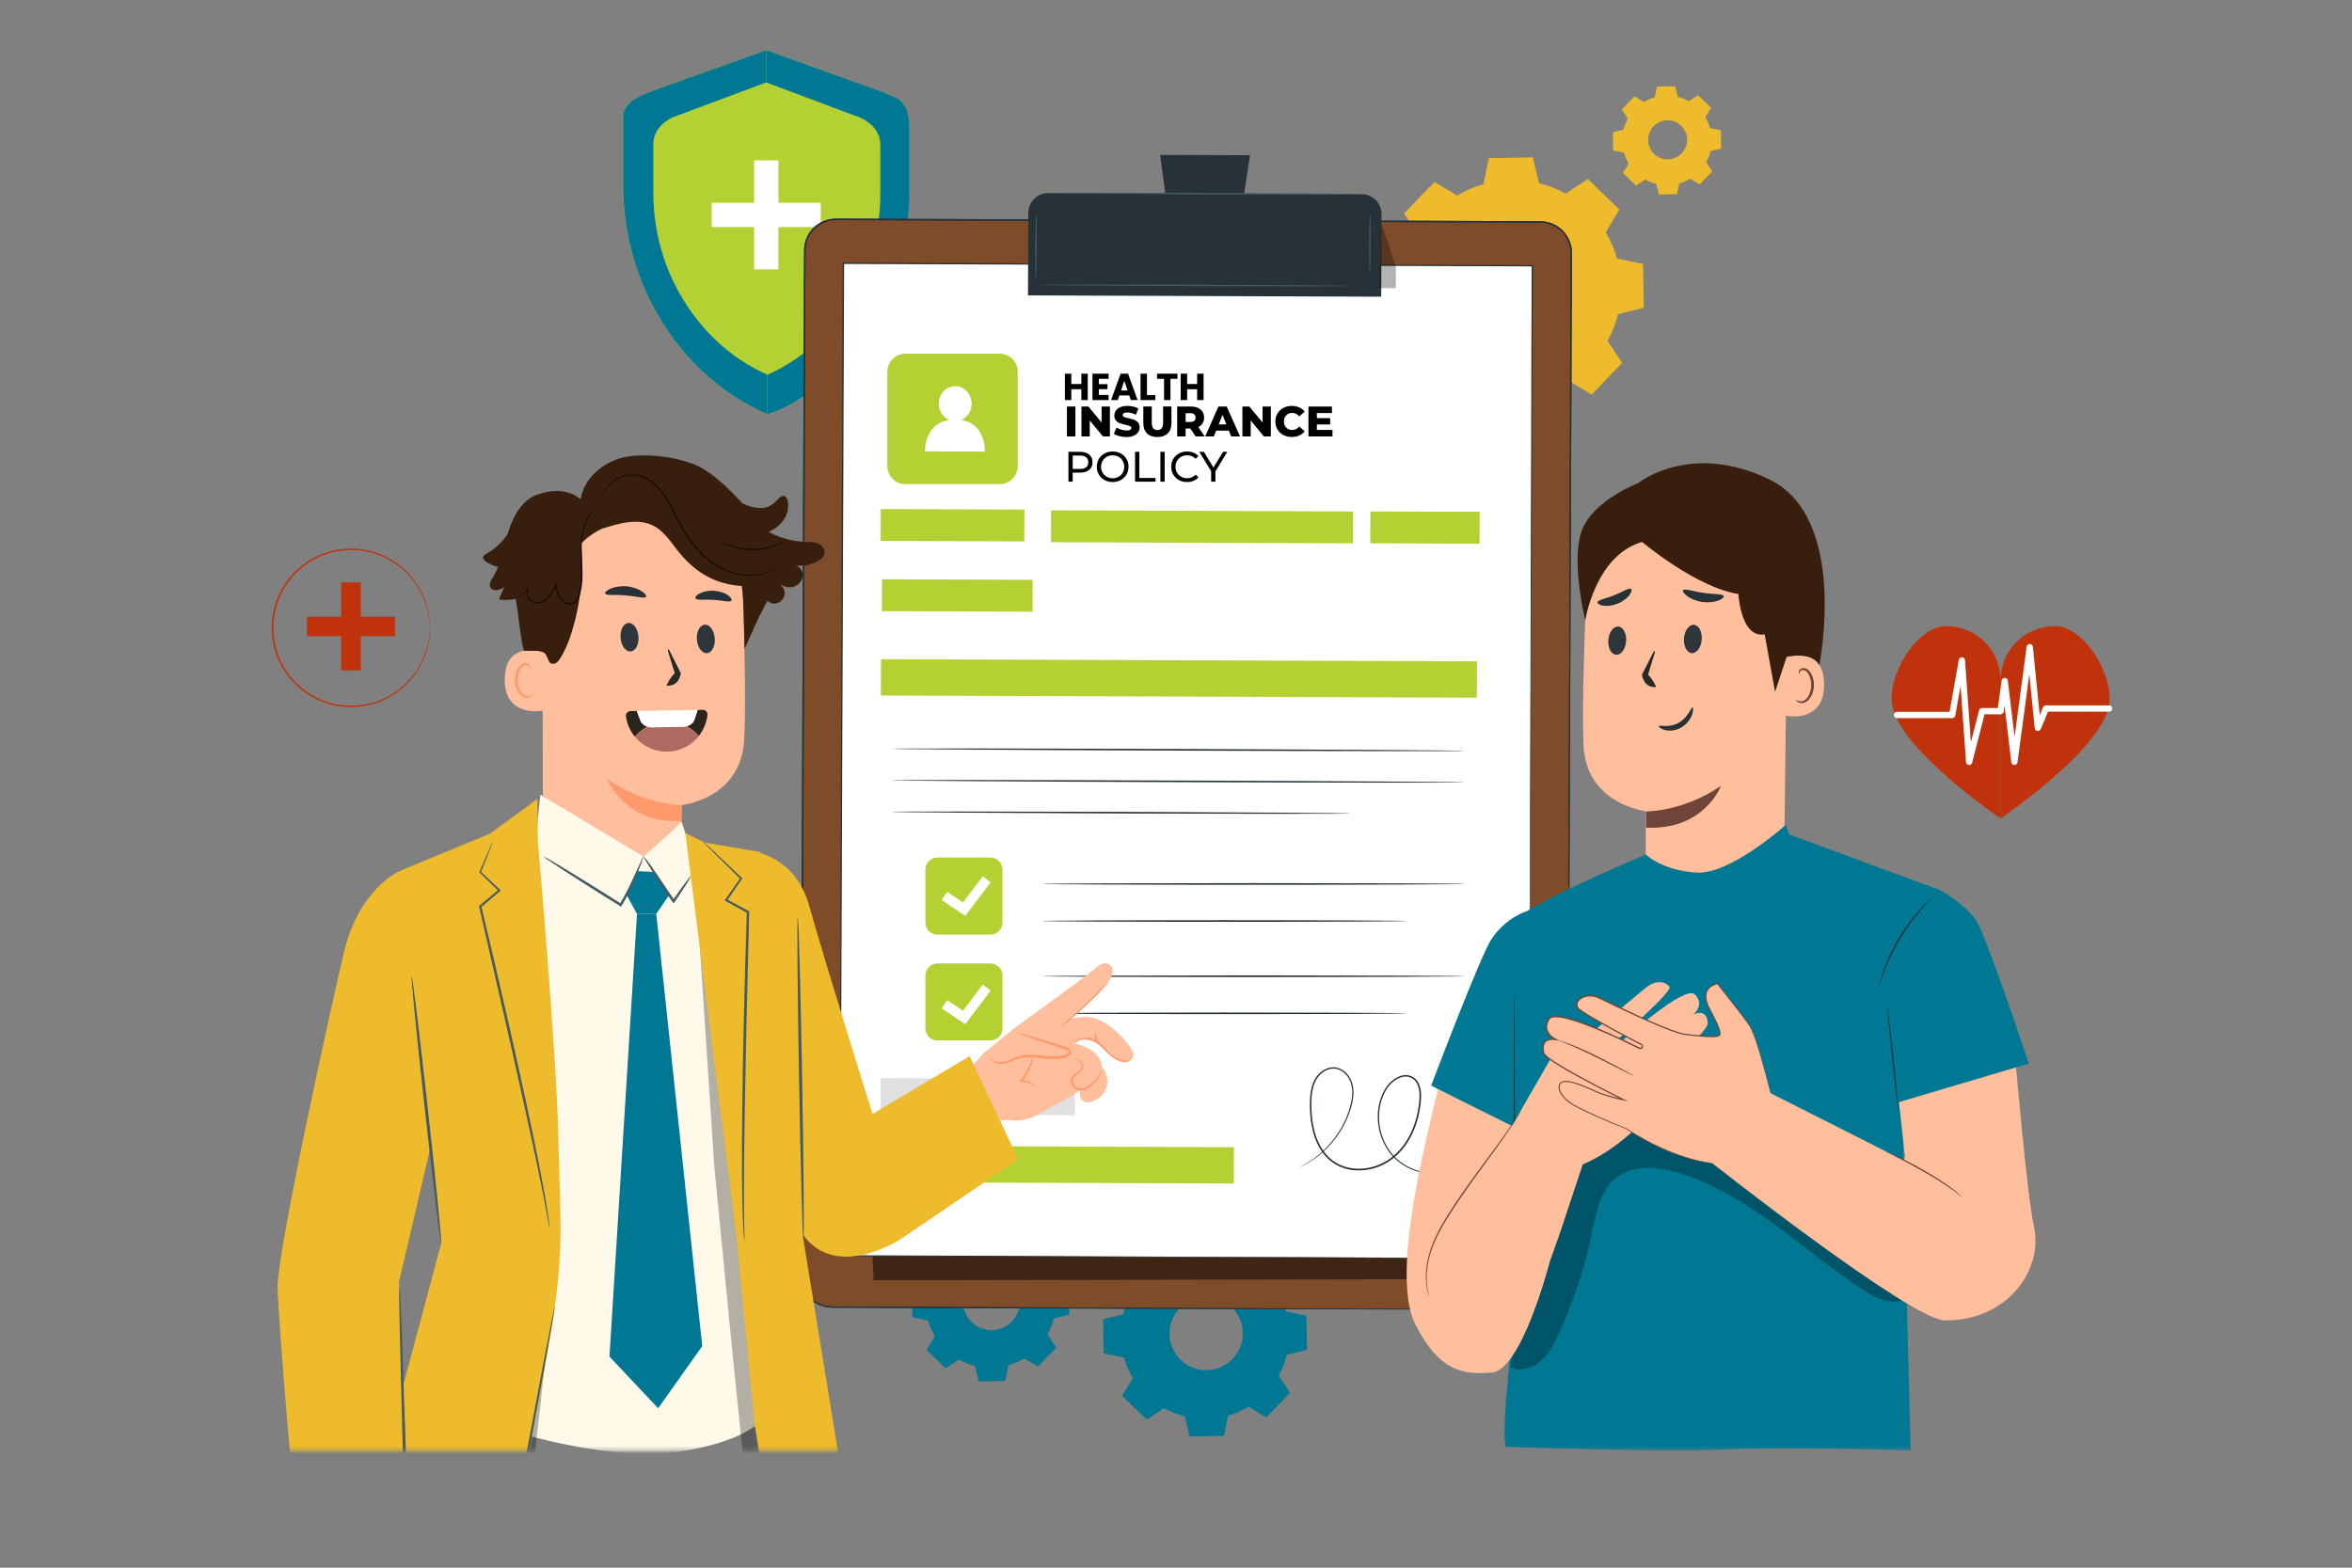<svg width="609" height="406" viewBox="0 0 609 406" fill="none" xmlns="http://www.w3.org/2000/svg">
<rect x="0" y="0" width="609" height="406" fill="#808080" stroke="none"/>
<path d="M377.312 50.652C379.464 49.353 381.746 48.37 384.109 47.696L385.505 40.965L396.873 40.762L398.505 47.436C400.884 48.021 403.207 48.93 405.399 50.148L411.14 46.381L419.317 54.282L415.752 60.152C417.051 62.304 418.034 64.594 418.708 66.949L425.431 68.345L425.634 79.713L418.96 81.354C418.375 83.733 417.466 86.055 416.248 88.248L420.015 93.996L412.123 102.173L406.252 98.609C404.1 99.908 401.81 100.89 399.455 101.564L398.059 108.296L386.691 108.499L385.059 101.824C382.679 101.239 380.357 100.33 378.165 99.112L372.424 102.88L364.247 94.987L367.812 89.116C366.513 86.965 365.53 84.683 364.856 82.32L358.133 80.923L357.93 69.555L364.604 67.915C365.189 65.536 366.098 63.214 367.316 61.021L363.549 55.28L371.441 47.103L377.312 50.668V50.652ZM383.37 65.796C378.693 70.643 378.831 78.365 383.67 83.043C388.518 87.72 396.24 87.582 400.917 82.742C405.594 77.894 405.456 70.172 400.617 65.495C395.769 60.818 388.047 60.956 383.37 65.796Z" fill="#EEBB2C"/>
<path d="M425.648 26.421C426.541 25.885 427.483 25.479 428.465 25.195L429.042 22.409L433.752 22.328L434.426 25.089C435.408 25.332 436.374 25.706 437.284 26.209L439.663 24.65L443.049 27.923L441.571 30.359C442.107 31.252 442.513 32.194 442.797 33.176L445.582 33.753L445.664 38.463L442.903 39.136C442.659 40.119 442.286 41.085 441.782 41.995L443.341 44.374L440.069 47.76L437.633 46.282C436.74 46.818 435.798 47.224 434.815 47.508L434.239 50.293L429.529 50.375L428.855 47.614C427.873 47.37 426.906 46.997 425.997 46.493L423.618 48.052L420.232 44.78L421.71 42.344C421.174 41.451 420.768 40.509 420.484 39.526L417.698 38.95L417.617 34.24L420.378 33.566C420.622 32.584 420.995 31.617 421.499 30.708L419.939 28.329L423.212 24.943L425.648 26.421ZM428.157 32.697C426.216 34.703 426.273 37.902 428.279 39.843C430.284 41.784 433.484 41.727 435.424 39.721C437.365 37.715 437.308 34.516 435.303 32.576C433.297 30.635 430.098 30.692 428.157 32.697Z" fill="#EEBB2C"/>
<path d="M247.786 322.915C249.077 322.135 250.458 321.543 251.879 321.137L252.723 317.085L259.568 316.963L260.551 320.982C261.988 321.34 263.385 321.884 264.7 322.614L268.159 320.349L273.088 325.107L270.944 328.648C271.724 329.939 272.317 331.319 272.723 332.74L276.775 333.585L276.896 340.43L272.877 341.412C272.52 342.849 271.976 344.246 271.245 345.562L273.51 349.021L268.752 353.949L265.212 351.806C263.921 352.585 262.54 353.178 261.119 353.584L260.275 357.636L253.43 357.758L252.447 353.738C251.01 353.381 249.613 352.837 248.298 352.106L244.839 354.372L239.91 349.613L242.054 346.073C241.274 344.782 240.681 343.402 240.275 341.981L236.223 341.136L236.102 334.291L240.121 333.308C240.478 331.871 241.022 330.475 241.753 329.159L239.488 325.7L244.246 320.771L247.786 322.915ZM251.44 332.034C248.623 334.949 248.704 339.601 251.619 342.419C254.534 345.237 259.187 345.156 262.004 342.232C264.822 339.317 264.741 334.664 261.826 331.847C258.911 329.029 254.258 329.11 251.44 332.025V332.034Z" fill="#007894"/>
<path d="M300.745 326.927C302.417 325.912 304.204 325.148 306.039 324.62L307.127 319.375L315.986 319.221L317.261 324.426C319.12 324.88 320.923 325.587 322.636 326.537L327.11 323.605L333.485 329.76L330.708 334.34C331.723 336.013 332.486 337.799 333.014 339.642L338.259 340.731L338.413 349.589L333.208 350.864C332.754 352.724 332.047 354.526 331.097 356.24L334.029 360.714L327.874 367.088L323.294 364.311C321.621 365.326 319.835 366.089 317.992 366.609L316.904 371.855L308.045 372.009L306.77 366.804C304.91 366.349 303.108 365.643 301.394 364.693L296.92 367.624L290.546 361.469L293.323 356.889C292.308 355.217 291.545 353.43 291.017 351.587L285.771 350.499L285.617 341.64L290.822 340.365C291.277 338.506 291.983 336.703 292.933 334.99L290.002 330.516L296.157 324.141L300.737 326.918L300.745 326.927ZM305.471 338.733C301.825 342.509 301.93 348.526 305.706 352.172C309.482 355.818 315.499 355.712 319.145 351.936C322.791 348.16 322.685 342.143 318.909 338.498C315.133 334.852 309.116 334.957 305.471 338.733Z" fill="#007894"/>
<path d="M93.411 150.834H88.328V173.611H93.411V150.834Z" fill="#BF320C"/>
<path d="M79.484 159.684V164.768H102.261V159.684H79.484Z" fill="#BF320C"/>
<path d="M111.281 162.609C111.281 162.609 111.265 162.496 111.24 162.277C111.224 162.041 111.2 161.716 111.167 161.31C111.151 161.099 111.135 160.856 111.118 160.596C111.086 160.336 111.029 160.052 110.989 159.743C110.891 159.134 110.794 158.42 110.558 157.648C110.193 156.081 109.454 154.23 108.293 152.265C107.123 150.308 105.434 148.27 103.137 146.54C100.847 144.827 97.964 143.365 94.635 142.78C91.33 142.212 87.595 142.318 84.038 143.665C83.137 143.958 82.284 144.404 81.407 144.819C80.579 145.322 79.71 145.785 78.939 146.41C78.119 146.97 77.404 147.677 76.657 148.351C75.983 149.098 75.269 149.837 74.684 150.689C73.482 152.354 72.435 154.205 71.801 156.243C71.144 158.265 70.795 160.417 70.762 162.601C70.795 164.786 71.144 166.937 71.801 168.959C72.435 170.997 73.482 172.849 74.684 174.513C75.269 175.366 75.983 176.097 76.657 176.852C77.404 177.526 78.127 178.232 78.947 178.801C79.718 179.426 80.587 179.889 81.415 180.392C82.293 180.814 83.137 181.261 84.046 181.545C87.603 182.893 91.338 182.999 94.643 182.43C97.972 181.846 100.855 180.384 103.145 178.671C105.443 176.941 107.123 174.895 108.293 172.946C109.454 170.981 110.193 169.13 110.558 167.563C110.794 166.791 110.891 166.077 110.989 165.468C111.037 165.159 111.094 164.883 111.118 164.615C111.135 164.355 111.151 164.12 111.167 163.901C111.2 163.495 111.216 163.17 111.24 162.934C111.257 162.715 111.273 162.601 111.281 162.601C111.289 162.601 111.289 162.715 111.281 162.934C111.281 163.17 111.265 163.495 111.257 163.901C111.257 164.12 111.24 164.355 111.232 164.615C111.208 164.875 111.159 165.159 111.118 165.468C111.029 166.085 110.948 166.807 110.721 167.587C110.38 169.179 109.657 171.054 108.504 173.052C107.343 175.041 105.646 177.12 103.331 178.898C101.025 180.652 98.094 182.154 94.716 182.771C91.354 183.364 87.554 183.275 83.925 181.903C82.999 181.61 82.13 181.156 81.237 180.733C80.392 180.222 79.499 179.759 78.712 179.117C77.875 178.541 77.144 177.826 76.373 177.136C75.683 176.373 74.952 175.626 74.351 174.757C73.125 173.06 72.053 171.168 71.404 169.089C70.73 167.027 70.372 164.826 70.34 162.601C70.372 160.368 70.73 158.176 71.404 156.113C72.053 154.035 73.125 152.151 74.351 150.446C74.952 149.577 75.675 148.83 76.373 148.067C77.136 147.376 77.875 146.662 78.712 146.085C79.499 145.452 80.392 144.981 81.237 144.469C82.13 144.039 82.999 143.592 83.916 143.3C87.546 141.936 91.346 141.838 94.708 142.431C98.094 143.048 101.017 144.542 103.323 146.296C105.637 148.067 107.335 150.153 108.496 152.143C109.649 154.14 110.371 156.024 110.712 157.608C110.94 158.387 111.021 159.11 111.11 159.727C111.151 160.035 111.2 160.32 111.224 160.579C111.232 160.839 111.24 161.083 111.248 161.294C111.257 161.708 111.273 162.025 111.273 162.26C111.273 162.48 111.273 162.593 111.273 162.593L111.281 162.609Z" fill="#BF320C"/>
<path d="M228.589 23.823L198.407 12.982L168.517 23.677C164.701 25.479 161.355 26.559 161.355 30.116V47.809C161.355 60.095 164.579 72.275 171.197 83.025C176.775 92.071 185.407 101.385 198.691 107.312C210.904 103.342 220.022 92.769 225.601 83.716C232.227 72.965 235.442 60.785 235.442 48.499V32.584C235.442 27.517 232.755 25.041 228.573 23.823H228.589Z" fill="#B3D133"/>
<path d="M198.699 97.041C188.184 92.355 181.355 84.828 176.946 77.674C171.708 69.165 169.158 59.534 169.158 49.807V37.391C169.158 34.582 170.856 31.943 174.225 30.375L198.415 21.33V12.982L168.525 23.677C165.391 25.049 161.363 26.559 161.363 30.116V47.809C161.363 60.095 164.587 72.275 171.205 83.025C176.783 92.071 185.415 101.385 198.699 107.312V97.041Z" fill="#007894"/>
<path d="M198.699 107.312C200.818 106.606 202.759 105.786 204.626 104.771C209.637 102.042 213.908 98.291 217.172 94.905C220.818 91.113 223.538 87.012 225.901 83.18C232.527 72.429 235.742 60.249 235.45 47.622L235.466 33.014C235.45 25.739 231.715 25.203 228.58 23.83L198.398 12.99V21.338L222.88 30.529C226.25 32.105 227.947 34.736 227.947 37.545V49.961C227.947 59.68 225.397 69.319 220.16 77.828C215.751 84.99 209.214 92.371 198.699 97.057V107.328V107.312Z" fill="#007894"/>
<path d="M201.551 41.547H195.258V69.756H201.551V41.547Z" fill="white"/>
<path d="M184.305 52.51V58.803H212.514V52.51H184.305Z" fill="white"/>
<path d="M397.809 339.163L215.377 338.498C210.951 338.481 207.371 334.876 207.387 330.451L208.353 64.797C208.369 60.371 211.975 56.791 216.4 56.807L398.832 57.472C403.257 57.489 406.838 61.094 406.822 65.519L405.856 331.173C405.84 335.599 402.234 339.18 397.809 339.163Z" fill="#7F4C29"/>
<path d="M397.808 339.163C397.808 339.163 398.011 339.146 398.425 339.122C398.831 339.098 399.44 339.008 400.212 338.781C400.975 338.529 401.909 338.115 402.843 337.368C403.76 336.621 404.686 335.525 405.263 334.063C405.563 333.341 405.733 332.512 405.79 331.644C405.839 330.767 405.807 329.841 405.823 328.867C405.823 326.918 405.831 324.79 405.839 322.492C405.847 317.88 405.863 312.562 405.88 306.577C405.953 282.623 406.058 247.967 406.188 205.15C406.261 183.738 406.334 160.287 406.424 135.107C406.464 122.521 406.513 109.497 406.554 96.091C406.578 89.383 406.602 82.579 406.627 75.685C406.627 72.242 406.643 68.767 406.651 65.275C406.627 63.562 405.969 61.881 404.897 60.541C403.801 59.218 402.274 58.235 400.585 57.862C399.741 57.667 398.88 57.642 397.979 57.65C397.094 57.65 396.201 57.65 395.316 57.642C393.537 57.642 391.751 57.626 389.956 57.626C386.375 57.61 382.77 57.602 379.149 57.586C371.897 57.561 364.573 57.537 357.16 57.504C342.341 57.456 327.213 57.399 311.809 57.342C281.002 57.228 249.107 57.114 216.44 57.001C214.443 56.985 212.461 57.764 211.024 59.145C209.571 60.509 208.677 62.433 208.588 64.414C208.531 68.458 208.547 72.518 208.523 76.546C208.491 84.617 208.466 92.631 208.434 100.581C208.377 116.496 208.32 132.176 208.263 147.579C208.15 178.395 208.036 208.114 207.93 236.428C207.825 264.743 207.719 291.644 207.622 316.825C207.605 319.975 207.597 323.093 207.581 326.187C207.581 327.73 207.549 329.281 207.581 330.799C207.63 332.301 208.133 333.771 208.986 334.997C209.838 336.223 211.04 337.181 212.404 337.75C213.086 338.026 213.809 338.213 214.532 338.302C215.255 338.367 216.01 338.359 216.757 338.359C219.737 338.367 222.684 338.383 225.608 338.391C237.292 338.44 248.514 338.481 259.216 338.529C302.033 338.708 336.689 338.862 360.635 338.96C372.604 339.017 381.901 339.065 388.211 339.098C391.361 339.114 393.765 339.13 395.38 339.146C396.996 339.163 397.825 339.179 397.825 339.179C397.825 339.179 396.996 339.187 395.38 339.187C393.765 339.187 391.361 339.187 388.211 339.187C381.901 339.171 372.604 339.146 360.635 339.122C336.689 339.049 302.033 338.943 259.216 338.814C248.514 338.781 237.292 338.74 225.608 338.7C222.684 338.692 219.737 338.684 216.757 338.667C216.01 338.667 215.271 338.676 214.499 338.611C213.744 338.513 212.997 338.326 212.283 338.034C210.87 337.441 209.619 336.443 208.734 335.176C207.849 333.909 207.313 332.383 207.264 330.815C207.232 329.273 207.264 327.738 207.264 326.187C207.273 323.093 207.289 319.975 207.297 316.825C207.386 291.644 207.476 264.743 207.573 236.428C207.67 208.114 207.776 178.395 207.89 147.579C207.947 132.176 208.003 116.496 208.06 100.581C208.093 92.623 208.117 84.609 208.15 76.546C208.174 72.51 208.158 68.474 208.214 64.398C208.312 62.319 209.246 60.298 210.772 58.868C212.283 57.431 214.361 56.611 216.456 56.619C249.123 56.741 281.018 56.855 311.826 56.968C327.229 57.025 342.357 57.082 357.176 57.139C364.581 57.163 371.914 57.196 379.165 57.22C382.786 57.236 386.392 57.244 389.973 57.261C391.767 57.261 393.545 57.277 395.332 57.285C396.225 57.285 397.11 57.285 397.995 57.293C398.872 57.293 399.798 57.309 400.675 57.512C402.445 57.91 404.036 58.933 405.181 60.314C406.302 61.71 406.984 63.472 407.008 65.259C407 68.759 406.992 72.226 406.984 75.677C406.96 82.571 406.927 89.375 406.903 96.082C406.854 109.497 406.797 122.513 406.748 135.099C406.651 160.279 406.554 183.73 406.472 205.142C406.294 247.959 406.139 282.615 406.042 306.569C406.01 312.553 405.985 317.872 405.969 322.484C405.961 324.79 405.945 326.918 405.936 328.858C405.92 329.833 405.953 330.759 405.896 331.644C405.839 332.529 405.66 333.357 405.352 334.088C404.767 335.566 403.825 336.662 402.9 337.409C401.958 338.156 401.016 338.57 400.244 338.814C399.465 339.033 398.856 339.114 398.45 339.138C398.044 339.155 397.833 339.155 397.833 339.155L397.808 339.163Z" fill="#263238"/>
<g opacity="0.3">
<path d="M226.214 331.548L392.633 331.239L394.663 299.092L389.629 279.686L224.801 304.825L226.214 331.548Z" fill="black"/>
</g>
<path d="M397.808 339.163C397.808 339.163 398.011 339.146 398.425 339.122C398.831 339.098 399.44 339.008 400.212 338.781C400.975 338.529 401.909 338.115 402.843 337.368C403.76 336.621 404.686 335.525 405.263 334.063C405.563 333.341 405.733 332.512 405.79 331.644C405.839 330.767 405.807 329.841 405.823 328.867C405.823 326.918 405.831 324.79 405.839 322.492C405.847 317.88 405.863 312.562 405.88 306.577C405.953 282.623 406.058 247.967 406.188 205.15C406.261 183.738 406.334 160.287 406.424 135.107C406.464 122.521 406.513 109.497 406.554 96.091C406.578 89.383 406.602 82.579 406.627 75.685C406.627 72.242 406.643 68.767 406.651 65.275C406.627 63.562 405.969 61.881 404.897 60.541C403.801 59.218 402.274 58.235 400.585 57.862C399.741 57.667 398.88 57.642 397.979 57.65C397.094 57.65 396.201 57.65 395.316 57.642C393.537 57.642 391.751 57.626 389.956 57.626C386.375 57.61 382.77 57.602 379.149 57.586C371.897 57.561 364.573 57.537 357.16 57.504C342.341 57.456 327.213 57.399 311.809 57.342C281.002 57.228 249.107 57.114 216.44 57.001C214.443 56.985 212.461 57.764 211.024 59.145C209.571 60.509 208.677 62.433 208.588 64.414C208.531 68.458 208.547 72.518 208.523 76.546C208.491 84.617 208.466 92.631 208.434 100.581C208.377 116.496 208.32 132.176 208.263 147.579C208.15 178.395 208.036 208.114 207.93 236.428C207.825 264.743 207.719 291.644 207.622 316.825C207.605 319.975 207.597 323.093 207.581 326.187C207.581 327.73 207.549 329.281 207.581 330.799C207.63 332.301 208.133 333.771 208.986 334.997C209.838 336.223 211.04 337.181 212.404 337.75C213.086 338.026 213.809 338.213 214.532 338.302C215.255 338.367 216.01 338.359 216.757 338.359C219.737 338.367 222.684 338.383 225.608 338.391C237.292 338.44 248.514 338.481 259.216 338.529C302.033 338.708 336.689 338.862 360.635 338.96C372.604 339.017 381.901 339.065 388.211 339.098C391.361 339.114 393.765 339.13 395.38 339.146C396.996 339.163 397.825 339.179 397.825 339.179C397.825 339.179 396.996 339.187 395.38 339.187C393.765 339.187 391.361 339.187 388.211 339.187C381.901 339.171 372.604 339.146 360.635 339.122C336.689 339.049 302.033 338.943 259.216 338.814C248.514 338.781 237.292 338.74 225.608 338.7C222.684 338.692 219.737 338.684 216.757 338.667C216.01 338.667 215.271 338.676 214.499 338.611C213.744 338.513 212.997 338.326 212.283 338.034C210.87 337.441 209.619 336.443 208.734 335.176C207.849 333.909 207.313 332.383 207.264 330.815C207.232 329.273 207.264 327.738 207.264 326.187C207.273 323.093 207.289 319.975 207.297 316.825C207.386 291.644 207.476 264.743 207.573 236.428C207.67 208.114 207.776 178.395 207.89 147.579C207.947 132.176 208.003 116.496 208.06 100.581C208.093 92.623 208.117 84.609 208.15 76.546C208.174 72.51 208.158 68.474 208.214 64.398C208.312 62.319 209.246 60.298 210.772 58.868C212.283 57.431 214.361 56.611 216.456 56.619C249.123 56.741 281.018 56.855 311.826 56.968C327.229 57.025 342.357 57.082 357.176 57.139C364.581 57.163 371.914 57.196 379.165 57.22C382.786 57.236 386.392 57.244 389.973 57.261C391.767 57.261 393.545 57.277 395.332 57.285C396.225 57.285 397.11 57.285 397.995 57.293C398.872 57.293 399.798 57.309 400.675 57.512C402.445 57.91 404.036 58.933 405.181 60.314C406.302 61.71 406.984 63.472 407.008 65.259C407 68.759 406.992 72.226 406.984 75.677C406.96 82.571 406.927 89.375 406.903 96.082C406.854 109.497 406.797 122.513 406.748 135.099C406.651 160.279 406.554 183.73 406.472 205.142C406.294 247.959 406.139 282.615 406.042 306.569C406.01 312.553 405.985 317.872 405.969 322.484C405.961 324.79 405.945 326.918 405.936 328.858C405.92 329.833 405.953 330.759 405.896 331.644C405.839 332.529 405.66 333.357 405.352 334.088C404.767 335.566 403.825 336.662 402.9 337.409C401.958 338.156 401.016 338.57 400.244 338.814C399.465 339.033 398.856 339.114 398.45 339.138C398.044 339.155 397.833 339.155 397.833 339.155L397.808 339.163Z" fill="#263238"/>
<g opacity="0.3">
<path d="M226.214 331.548L392.633 331.239L394.663 299.092L389.629 279.686L224.801 304.825L226.214 331.548Z" fill="black"/>
</g>
<path d="M218.403 68.158L217.461 325.203L395.832 325.857L396.774 68.812L218.403 68.158Z" fill="white"/>
<path d="M395.827 325.855C395.827 324.377 396.144 220.506 396.599 68.816L396.761 68.987C342.657 68.792 282.131 68.581 218.405 68.353H218.381L218.568 68.175C218.202 164.705 217.861 253.879 217.593 325.213L217.447 325.067C325.938 325.554 394.617 325.863 395.819 325.863C394.617 325.863 325.938 325.668 217.447 325.359H217.301V325.213C217.553 253.879 217.861 164.697 218.202 68.175V67.996H218.389H218.413C282.131 68.232 342.657 68.459 396.769 68.662H396.931V68.832C396.282 220.53 395.835 324.393 395.827 325.871V325.855Z" fill="#263238"/>
<path d="M267.391 150.159L228.375 150.016L228.345 158.274L267.361 158.417L267.391 150.159Z" fill="#B3D133"/>
<path d="M350.351 132.453L272.156 132.166L272.126 140.424L350.321 140.711L350.351 132.453Z" fill="#B3D133"/>
<path d="M265.252 131.97L228.055 131.834L228.024 140.092L265.222 140.228L265.252 131.97Z" fill="#B3D133"/>
<path d="M383.126 132.549L354.828 132.445L354.798 140.703L383.096 140.807L383.126 132.549Z" fill="#B3D133"/>
<path d="M278.358 279.395L228.055 279.211L228.02 288.622L278.323 288.806L278.358 279.395Z" fill="#E0E0E0"/>
<path d="M319.502 297.101L228.055 296.766L228.02 306.177L319.467 306.512L319.502 297.101Z" fill="#B3D133"/>
<path d="M382.433 171.284L228.121 170.719L228.087 180.13L382.398 180.695L382.433 171.284Z" fill="#B3D133"/>
<path d="M379.343 194.457C379.343 194.57 346.092 194.546 305.086 194.392C264.064 194.246 230.82 194.026 230.82 193.913C230.82 193.799 264.064 193.823 305.086 193.978C346.092 194.124 379.343 194.343 379.343 194.457Z" fill="#263238"/>
<path d="M379.312 202.625C379.312 202.738 346.061 202.714 305.055 202.56C264.032 202.413 230.789 202.194 230.789 202.081C230.789 201.967 264.032 201.991 305.055 202.146C346.061 202.292 379.312 202.511 379.312 202.625Z" fill="#263238"/>
<path d="M349.785 210.68C349.785 210.793 323.135 210.785 290.273 210.672C257.395 210.55 230.762 210.363 230.762 210.249C230.762 210.136 257.403 210.144 290.273 210.257C323.135 210.379 349.785 210.566 349.785 210.68Z" fill="#263238"/>
<path d="M271.405 49.995L352.597 50.293C355.43 50.303 357.728 52.61 357.718 55.452L357.639 76.84L266.176 76.504L266.255 55.117C266.265 52.283 268.571 49.985 271.413 49.995L271.405 49.995Z" fill="#263238"/>
<path d="M323.671 40.209L300.391 40.119L303.038 60.086L320.577 60.151L323.671 40.209Z" fill="#263238"/>
<path d="M351.847 50.286C351.847 50.391 333.999 50.416 311.994 50.335C289.98 50.253 272.141 50.107 272.141 49.993C272.141 49.888 289.98 49.864 312.002 49.945C334.007 50.026 351.855 50.172 351.855 50.286H351.847Z" fill="#455A64"/>
<path d="M268.227 72.227C268.122 72.227 268.049 68.475 268.065 63.847C268.081 59.218 268.178 55.467 268.284 55.467C268.39 55.467 268.463 59.218 268.446 63.847C268.43 68.475 268.333 72.227 268.227 72.227Z" fill="#455A64"/>
<path d="M354.688 70.561C354.583 70.561 354.509 67.15 354.526 62.952C354.542 58.746 354.639 55.344 354.745 55.344C354.851 55.344 354.924 58.754 354.907 62.952C354.891 67.15 354.794 70.561 354.688 70.561Z" fill="#455A64"/>
<path d="M350.262 74.068C350.262 74.174 331.944 74.19 309.354 74.109C286.756 74.028 268.445 73.873 268.445 73.768C268.445 73.662 286.756 73.646 309.362 73.727C331.952 73.808 350.271 73.963 350.271 74.068H350.262Z" fill="#455A64"/>
<g opacity="0.3">
<path d="M357.696 57.895L361.448 69.141L361.423 74.638L357.152 74.622L357.696 57.895Z" fill="black"/>
</g>
<path d="M379.309 228.926C379.309 229.04 354.827 229.137 324.637 229.137C294.447 229.137 269.957 229.04 269.957 228.926C269.957 228.812 294.431 228.715 324.637 228.715C354.844 228.715 379.309 228.812 379.309 228.926Z" fill="#263238"/>
<path d="M364.132 238.524C364.132 238.637 343.053 238.735 317.053 238.735C291.052 238.735 269.965 238.637 269.965 238.524C269.965 238.41 291.044 238.312 317.053 238.312C343.061 238.312 364.132 238.41 364.132 238.524Z" fill="#263238"/>
<path d="M379.309 252.822C379.309 252.936 354.827 253.034 324.637 253.034C294.447 253.034 269.957 252.936 269.957 252.822C269.957 252.709 294.431 252.611 324.637 252.611C354.844 252.611 379.309 252.709 379.309 252.822Z" fill="#263238"/>
<path d="M364.132 262.428C364.132 262.542 343.053 262.639 317.053 262.639C291.052 262.639 269.965 262.542 269.965 262.428C269.965 262.314 291.044 262.217 317.053 262.217C343.061 262.217 364.132 262.314 364.132 262.428Z" fill="#263238"/>
<path d="M379.311 301.698C379.311 301.698 378.889 302.014 377.996 302.477C377.111 302.948 375.714 303.5 373.838 303.825C372.897 303.955 371.833 304.069 370.672 303.987C369.51 303.939 368.252 303.76 366.953 303.354C364.371 302.591 361.529 300.951 359.539 298.125C357.558 295.34 356.372 291.515 356.843 287.488C357.062 285.482 357.712 283.444 358.89 281.617C359.507 280.724 360.302 279.936 361.236 279.319C361.715 279.018 362.227 278.767 362.771 278.596C363.323 278.442 363.916 278.369 364.509 278.45C365.694 278.596 366.758 279.424 367.294 280.496C367.838 281.576 367.976 282.794 367.976 283.98C367.895 286.359 367.472 288.754 366.693 291.093C365.905 293.423 364.752 295.697 363.112 297.662C361.488 299.619 359.352 301.251 356.884 302.169C354.432 303.111 351.744 303.37 349.227 302.851C346.709 302.347 344.412 300.951 342.861 299.002C341.285 297.069 340.352 294.755 339.824 292.449C339.296 290.135 339.134 287.812 339.166 285.555C339.199 283.322 339.475 281.016 340.668 279.157C341.261 278.239 342.073 277.476 343.015 276.98C343.949 276.477 345.053 276.274 346.076 276.485C347.099 276.688 348.001 277.265 348.675 277.987C349.357 278.71 349.844 279.571 350.12 280.48C350.664 282.315 350.469 284.175 350.087 285.831C349.284 289.16 347.838 291.954 346.279 294.154C344.712 296.371 343.023 298.011 341.545 299.205C340.059 300.398 338.784 301.162 337.907 301.633C337.469 301.876 337.12 302.022 336.892 302.136C336.657 302.25 336.535 302.29 336.535 302.29C336.535 302.29 336.649 302.217 336.868 302.096C337.087 301.966 337.436 301.803 337.867 301.551C338.728 301.056 339.986 300.277 341.44 299.067C342.893 297.865 344.55 296.217 346.084 294.008C347.611 291.807 349.024 289.039 349.795 285.75C350.169 284.118 350.339 282.307 349.811 280.561C349.543 279.701 349.072 278.88 348.431 278.206C347.789 277.533 346.953 276.997 346.011 276.818C344.095 276.42 342.081 277.63 340.985 279.351C339.856 281.113 339.588 283.346 339.556 285.555C339.523 287.788 339.694 290.078 340.214 292.352C340.733 294.617 341.659 296.866 343.177 298.726C344.68 300.61 346.88 301.941 349.308 302.428C351.736 302.932 354.35 302.672 356.73 301.763C359.125 300.869 361.196 299.294 362.787 297.386C364.387 295.47 365.524 293.245 366.295 290.955C367.066 288.665 367.48 286.286 367.562 283.972C367.562 282.827 367.432 281.658 366.928 280.675C366.441 279.692 365.499 278.97 364.444 278.832C363.388 278.686 362.324 279.075 361.431 279.636C360.546 280.22 359.775 280.967 359.182 281.828C358.045 283.574 357.395 285.571 357.176 287.52C356.697 291.45 357.842 295.21 359.766 297.946C361.699 300.723 364.468 302.347 367.01 303.127C368.284 303.533 369.527 303.72 370.672 303.784C371.817 303.874 372.864 303.776 373.806 303.655C375.674 303.362 377.062 302.843 377.955 302.396C378.418 302.201 378.727 301.982 378.962 301.868C379.19 301.746 379.311 301.69 379.311 301.69V301.698Z" fill="#263238"/>
<path d="M276.262 105.281H278.454V113.028H276.262V105.281Z" fill="black"/>
<path d="M287.389 105.281V113.028H285.586L282.167 108.895V113.028H280.016V105.281H281.818L285.237 109.414V105.281H287.38H287.389Z" fill="black"/>
<path d="M289.832 112.955C289.239 112.8 288.76 112.589 288.395 112.338L289.117 110.722C289.466 110.949 289.864 111.136 290.327 111.274C290.782 111.412 291.237 111.485 291.675 111.485C292.519 111.485 292.934 111.274 292.934 110.852C292.934 110.632 292.812 110.47 292.576 110.356C292.333 110.251 291.951 110.137 291.423 110.015C290.839 109.893 290.351 109.755 289.962 109.609C289.572 109.463 289.231 109.236 288.955 108.919C288.671 108.602 288.533 108.172 288.533 107.636C288.533 107.165 288.662 106.735 288.922 106.361C289.182 105.98 289.564 105.679 290.075 105.46C290.587 105.241 291.22 105.127 291.959 105.127C292.471 105.127 292.974 105.184 293.461 105.297C293.957 105.411 294.395 105.582 294.769 105.801L294.095 107.425C293.356 107.027 292.641 106.824 291.943 106.824C291.504 106.824 291.188 106.889 290.993 107.019C290.79 107.149 290.692 107.319 290.692 107.522C290.692 107.725 290.814 107.888 291.05 107.985C291.285 108.091 291.667 108.196 292.187 108.31C292.779 108.432 293.267 108.57 293.656 108.716C294.046 108.862 294.379 109.09 294.663 109.406C294.947 109.723 295.085 110.145 295.085 110.681C295.085 111.144 294.955 111.566 294.696 111.94C294.436 112.313 294.046 112.614 293.534 112.841C293.015 113.068 292.39 113.182 291.651 113.182C291.025 113.182 290.416 113.101 289.824 112.947L289.832 112.955Z" fill="black"/>
<path d="M296.993 112.24C296.352 111.615 296.035 110.722 296.035 109.569V105.273H298.228V109.504C298.228 110.746 298.715 111.363 299.697 111.363C300.68 111.363 301.159 110.746 301.159 109.504V105.273H303.319V109.569C303.319 110.722 303.002 111.607 302.361 112.24C301.719 112.866 300.826 113.182 299.673 113.182C298.52 113.182 297.627 112.866 296.985 112.24H296.993Z" fill="black"/>
<path d="M308.187 110.965H306.993V113.028H304.801V105.281H308.341C309.039 105.281 309.648 105.395 310.168 105.63C310.688 105.866 311.086 106.199 311.362 106.629C311.646 107.06 311.784 107.571 311.784 108.148C311.784 108.724 311.654 109.195 311.394 109.617C311.134 110.031 310.761 110.364 310.274 110.6L311.946 113.036H309.6L308.195 110.973L308.187 110.965ZM309.226 107.303C308.999 107.1 308.658 107.003 308.211 107.003H306.993V109.276H308.211C308.658 109.276 308.999 109.179 309.226 108.984C309.454 108.789 309.567 108.513 309.567 108.148C309.567 107.782 309.454 107.506 309.226 107.303Z" fill="black"/>
<path d="M318.185 111.526H314.905L314.296 113.028H312.062L315.481 105.281H317.641L321.076 113.028H318.794L318.185 111.526ZM317.543 109.91L316.545 107.433L315.546 109.91H317.535H317.543Z" fill="black"/>
<path d="M329.064 105.281V113.028H327.262L323.843 108.895V113.028H321.691V105.281H323.494L326.913 109.414V105.281H329.064Z" fill="black"/>
<path d="M332.297 112.67C331.648 112.329 331.144 111.85 330.779 111.233C330.413 110.624 330.227 109.926 330.227 109.154C330.227 108.383 330.413 107.685 330.779 107.076C331.144 106.467 331.656 105.988 332.297 105.639C332.947 105.297 333.669 105.127 334.481 105.127C335.188 105.127 335.829 105.249 336.398 105.5C336.966 105.752 337.437 106.109 337.819 106.589L336.422 107.847C335.919 107.238 335.31 106.938 334.595 106.938C334.173 106.938 333.799 107.027 333.475 107.214C333.15 107.401 332.89 107.66 332.711 107.993C332.533 108.326 332.443 108.716 332.443 109.146C332.443 109.577 332.533 109.966 332.711 110.299C332.89 110.632 333.15 110.892 333.475 111.079C333.799 111.266 334.181 111.355 334.595 111.355C335.31 111.355 335.919 111.055 336.422 110.446L337.819 111.704C337.445 112.175 336.966 112.541 336.398 112.792C335.829 113.044 335.188 113.166 334.481 113.166C333.669 113.166 332.939 112.995 332.297 112.654V112.67Z" fill="black"/>
<path d="M345.017 111.331V113.028H338.797V105.281H344.879V106.978H340.973V108.286H344.416V109.926H340.973V111.347H345.025L345.017 111.331Z" fill="black"/>
<path d="M282.024 117.736C282.6 118.215 282.885 118.873 282.885 119.718C282.885 120.562 282.6 121.22 282.024 121.691C281.447 122.17 280.66 122.405 279.661 122.405H277.753V124.744H276.648V117.014H279.661C280.66 117.014 281.447 117.249 282.024 117.728V117.736ZM281.236 121.001C281.602 120.7 281.788 120.27 281.788 119.718C281.788 119.165 281.602 118.727 281.236 118.427C280.871 118.126 280.335 117.98 279.637 117.98H277.761V121.447H279.637C280.335 121.447 280.871 121.301 281.236 121.001Z" fill="black"/>
<path d="M286.002 124.323C285.377 123.982 284.881 123.511 284.524 122.902C284.167 122.301 283.988 121.627 283.988 120.88C283.988 120.133 284.167 119.459 284.524 118.858C284.881 118.257 285.377 117.778 286.002 117.437C286.627 117.096 287.334 116.926 288.113 116.926C288.893 116.926 289.583 117.096 290.208 117.437C290.833 117.778 291.321 118.249 291.678 118.85C292.035 119.451 292.206 120.125 292.206 120.88C292.206 121.635 292.027 122.309 291.678 122.91C291.321 123.511 290.833 123.982 290.208 124.323C289.583 124.664 288.885 124.835 288.113 124.835C287.342 124.835 286.627 124.664 286.002 124.323ZM289.64 123.47C290.095 123.211 290.452 122.862 290.712 122.407C290.971 121.952 291.101 121.449 291.101 120.888C291.101 120.328 290.971 119.825 290.712 119.37C290.452 118.915 290.095 118.558 289.64 118.306C289.185 118.046 288.674 117.916 288.113 117.916C287.553 117.916 287.033 118.046 286.57 118.306C286.108 118.566 285.75 118.915 285.49 119.37C285.231 119.825 285.101 120.328 285.101 120.888C285.101 121.449 285.231 121.952 285.49 122.407C285.75 122.862 286.116 123.219 286.57 123.47C287.033 123.73 287.545 123.86 288.113 123.86C288.682 123.86 289.193 123.73 289.64 123.47Z" fill="black"/>
<path d="M293.902 117.014H295.007V123.786H299.197V124.744H293.902V117.014Z" fill="black"/>
<path d="M300.461 117.014H301.565V124.744H300.461V117.014Z" fill="black"/>
<path d="M305.255 124.323C304.63 123.982 304.143 123.511 303.793 122.91C303.436 122.309 303.266 121.635 303.266 120.88C303.266 120.125 303.444 119.451 303.793 118.85C304.143 118.249 304.638 117.778 305.263 117.437C305.888 117.096 306.587 116.926 307.358 116.926C307.959 116.926 308.511 117.023 309.015 117.226C309.518 117.429 309.94 117.73 310.298 118.128L309.583 118.826C308.998 118.217 308.276 117.908 307.407 117.908C306.83 117.908 306.311 118.038 305.848 118.298C305.385 118.558 305.02 118.907 304.76 119.362C304.5 119.817 304.37 120.32 304.37 120.88C304.37 121.44 304.5 121.944 304.76 122.399C305.02 122.853 305.385 123.211 305.848 123.462C306.311 123.722 306.83 123.852 307.407 123.852C308.268 123.852 308.99 123.544 309.583 122.926L310.298 123.625C309.948 124.023 309.518 124.323 309.015 124.534C308.511 124.737 307.959 124.843 307.35 124.843C306.579 124.843 305.88 124.672 305.255 124.331V124.323Z" fill="black"/>
<path d="M314.701 122.072V124.744H313.605V122.048L310.535 117.014H311.721L314.197 121.09L316.682 117.014H317.778L314.709 122.072H314.701Z" fill="black"/>
<path d="M258.864 91.607H234.415C231.841 91.607 229.754 93.694 229.754 96.268V120.718C229.754 123.292 231.841 125.379 234.415 125.379H258.864C261.438 125.379 263.525 123.292 263.525 120.718V96.268C263.525 93.694 261.438 91.607 258.864 91.607Z" fill="#B3D133"/>
<path d="M248.876 108.781C250.451 108.124 251.572 106.491 251.58 104.575C251.588 102.066 249.688 100.02 247.341 100.012C244.987 100.004 243.07 102.026 243.062 104.535C243.062 106.467 244.183 108.116 245.774 108.773C239.221 109.764 239.514 116.885 239.514 116.885L255.015 116.958C255.015 116.958 255.372 109.756 248.868 108.773L248.876 108.781Z" fill="white"/>
<path d="M242.731 222.088H256.446C258.167 222.088 259.564 223.485 259.564 225.206V238.921C259.564 240.642 258.167 242.039 256.446 242.039H242.731C241.01 242.039 239.613 240.642 239.613 238.921V225.206C239.613 223.485 241.01 222.088 242.731 222.088Z" fill="#B3D133"/>
<path d="M256.446 249.51H242.731C241.009 249.51 239.613 250.906 239.613 252.628V266.343C239.613 268.065 241.009 269.461 242.731 269.461H256.446C258.168 269.461 259.564 268.065 259.564 266.343V252.628C259.564 250.906 258.168 249.51 256.446 249.51Z" fill="#B3D133"/>
<path d="M249.939 237.184L243.824 233.092L245.253 230.964L249.354 233.701L254.461 226.953L256.508 228.496L249.939 237.184Z" fill="white"/>
<path d="M249.939 265.239L243.824 261.147L245.253 259.011L249.354 261.756L254.461 255L256.508 256.551L249.939 265.239Z" fill="white"/>
<path d="M281.657 96.775V103.615H279.991V100.799H277.399V103.615H275.733V96.775H277.399V99.454H279.991V96.775H281.657ZM284.526 98.11V99.493H286.758V100.78H284.526V102.28H287.05V103.615H282.86V96.775H287.05V98.11H284.526ZM292.39 102.407H289.837L289.428 103.615H287.684L290.159 96.775H292.088L294.563 103.615H292.799L292.39 102.407ZM291.961 101.121L291.114 98.617L290.276 101.121H291.961ZM296.982 102.329H299.165V103.615H295.316V96.775H296.982V102.329ZM304.881 96.775V98.11H303.068V103.615H301.402V98.11H299.59V96.775H304.881ZM311.641 96.775V103.615H309.975V100.799H307.383V103.615H305.717V96.775H307.383V99.454H309.975V96.775H311.641Z" fill="black"/>
<mask id="mask0_11228_14321" style="mask-type:luminance" maskUnits="userSpaceOnUse" x="60" y="108" width="473" height="268">
<path d="M532.308 108.441H60.926V375.646H532.308V108.441Z" fill="white"/>
</mask>
<g mask="url(#mask0_11228_14321)">
<path d="M269.002 288.547C272.38 286.566 276.237 284.496 276.237 284.496L279.566 282.474C279.623 282.725 279.647 282.993 279.656 283.253C279.68 283.748 279.696 284.26 279.956 284.682C280.451 285.478 281.588 285.576 282.506 285.348C284.422 284.877 286.022 283.334 286.549 281.451C287.053 279.64 286.541 277.594 285.258 276.221C285.258 275.726 285.169 275.206 284.934 274.654C283.529 271.276 278.316 270.253 278.316 270.253L279.379 269.384C279.379 269.384 283.464 268.182 288.238 273.42C288.953 274.199 289.919 274.743 290.983 274.849C291.633 274.914 292.307 274.816 292.802 274.337C294.044 273.144 293.516 271.958 290.585 268.653C287.646 265.349 283.716 263.124 280.752 263.375C277.788 263.627 276.643 263.919 276.643 263.919C276.643 263.919 285.802 255.523 286.363 254.963C287.979 253.355 288.612 251.293 287.637 250.124C287.012 249.368 285.672 248.881 283.732 250.692C282.051 252.259 262.815 266.144 262.815 266.144L254.662 272.778L248.832 279.347L257.098 290.269L260.793 290.042C263.619 290.521 266.526 290.001 268.994 288.547H269.002Z" fill="#FFBF9D"/>
<path d="M278.168 270.171C278.217 270.26 278.907 269.383 280.474 269.132C281.245 269.01 282.187 269.148 283.105 269.627C284.031 270.098 284.899 270.861 285.76 271.73C286.629 272.599 287.465 273.46 288.391 274.06C289.317 274.661 290.275 275.027 291.136 275.067C292.013 275.116 292.678 274.686 292.963 274.32C293.255 273.947 293.32 273.695 293.304 273.687C293.263 273.663 293.141 273.89 292.825 274.19C292.516 274.491 291.931 274.799 291.16 274.718C290.397 274.645 289.503 274.272 288.651 273.687C287.79 273.102 286.986 272.258 286.117 271.381C285.249 270.504 284.323 269.7 283.316 269.221C282.317 268.717 281.254 268.604 280.425 268.782C279.589 268.953 278.996 269.326 278.647 269.619C278.29 269.919 278.16 270.138 278.176 270.163L278.168 270.171Z" fill="#FF9A6C"/>
<path d="M286.999 254.337C286.95 254.288 286.26 254.937 285.163 255.993C283.937 257.162 282.476 258.551 280.86 260.094C279.22 261.612 277.734 262.976 276.491 264.129C275.371 265.161 274.672 265.794 274.721 265.851C274.762 265.899 275.533 265.355 276.719 264.389C277.904 263.423 279.496 262.042 281.201 260.451C282.898 258.859 284.384 257.357 285.423 256.237C286.463 255.116 287.055 254.377 287.007 254.337H286.999Z" fill="#FF9A6C"/>
<path d="M278.05 274.118C278.05 274.118 278.301 274.256 278.748 274.451C279.17 274.646 279.885 274.987 280.128 275.775C280.25 276.156 280.128 276.579 279.812 276.944C279.503 277.318 279.04 277.61 278.553 277.951C278.074 278.292 277.506 278.755 277.335 279.494C277.173 280.208 277.416 280.98 277.912 281.532C278.423 282.1 279.178 282.352 279.861 282.368C280.559 282.368 281.208 282.206 281.752 281.857C282.759 281.158 283.474 280.354 284.042 279.656C284.594 278.942 284.952 278.292 285.106 277.805C285.26 277.318 285.228 277.025 285.203 277.025C285.155 277.025 285.122 277.293 284.927 277.732C284.733 278.17 284.343 278.771 283.774 279.429C283.198 280.078 282.451 280.85 281.509 281.467C280.616 282.019 279.113 282.108 278.277 281.199C277.871 280.752 277.684 280.127 277.798 279.591C277.92 279.055 278.358 278.649 278.821 278.308C279.284 277.967 279.771 277.642 280.128 277.188C280.494 276.765 280.64 276.132 280.453 275.661C280.096 274.711 279.26 274.419 278.813 274.264C278.326 274.118 278.05 274.078 278.042 274.11L278.05 274.118Z" fill="#FF9A6C"/>
<path d="M268.052 281.426C268.052 281.426 267.849 281.012 267.224 280.574C266.615 280.143 265.576 279.697 264.301 279.762L264.496 280.152C264.837 279.754 265.194 279.307 265.519 278.82C267.362 276.116 267.679 273.42 267.557 273.428C267.411 273.388 266.891 275.945 265.113 278.544C264.796 279.015 264.463 279.453 264.139 279.843L263.781 280.273L264.333 280.225C265.47 280.127 266.445 280.476 267.062 280.817C267.687 281.158 267.996 281.459 268.044 281.418L268.052 281.426Z" fill="#FF9A6C"/>
<path d="M283.684 267.176C283.562 267.127 283.237 268.085 283.643 269.197C284.041 270.31 284.902 270.846 284.967 270.732C285.064 270.627 284.447 270.001 284.106 269.035C283.749 268.069 283.822 267.208 283.676 267.184L283.684 267.176Z" fill="#FF9A6C"/>
<path d="M263.106 267.379C263.122 267.33 263.625 267.436 264.535 267.679C265.436 267.923 266.735 268.288 268.335 268.767C269.999 269.271 271.883 269.847 273.946 270.473C274.474 270.635 275.018 270.805 275.562 270.976C276.065 271.171 276.804 271.211 277.283 271.999C277.502 272.405 277.364 272.957 277.08 273.241C276.804 273.542 276.487 273.704 276.154 273.834C275.521 274.045 274.888 274.191 274.222 274.256C271.567 274.516 269.163 273.899 267.003 273.85C265.923 273.81 264.9 273.883 263.991 274.127C263.081 274.37 262.253 274.76 261.449 275.044C259.858 275.694 258.29 275.572 257.446 275.068C256.569 274.565 256.447 273.956 256.472 273.964C256.536 273.915 256.756 274.435 257.576 274.8C258.396 275.174 259.752 275.215 261.246 274.541C262.009 274.24 262.829 273.81 263.812 273.518C264.795 273.225 265.891 273.12 267.019 273.144C269.269 273.168 271.68 273.745 274.133 273.493C274.742 273.436 275.334 273.29 275.878 273.12C276.406 272.933 276.763 272.559 276.593 272.308C276.455 272.007 275.87 271.82 275.318 271.65C274.774 271.471 274.23 271.293 273.71 271.122C271.664 270.44 269.796 269.815 268.148 269.263C266.565 268.727 265.298 268.272 264.421 267.947C263.544 267.622 263.073 267.419 263.089 267.371L263.106 267.379Z" fill="#FF9A6C"/>
<path d="M140.605 221.045L140.435 157.831C139.883 142.111 148.571 128.68 164.3 128.559L165.753 128.632C180.393 129.379 192.013 141.234 192.444 155.882C192.85 169.516 193.118 184.578 192.663 191.862C191.713 206.933 176.512 208.508 176.512 208.508C176.48 208.508 176.333 217.684 176.301 222.117L179.744 232.503L167.361 229.36L140.605 221.054V221.045Z" fill="#FFBF9D"/>
<path d="M176.513 208.5C176.513 208.5 166.981 208.573 157.18 201.695C157.18 201.695 161.329 213.274 176.44 212.682L176.513 208.5Z" fill="#FF9A6C"/>
<path d="M167.278 154.551C166.937 155.127 164.72 154.389 161.984 154.194C159.256 153.942 156.949 154.307 156.698 153.682C156.592 153.382 157.079 152.878 158.07 152.448C159.053 152.017 160.539 151.717 162.179 151.847C163.819 151.985 165.232 152.521 166.133 153.106C167.035 153.69 167.432 154.275 167.278 154.551Z" fill="#263238"/>
<path d="M189.359 155.564C188.855 156.076 186.988 155.459 184.722 155.353C182.457 155.183 180.516 155.556 180.094 154.988C179.907 154.712 180.232 154.2 181.093 153.729C181.937 153.258 183.334 152.909 184.893 152.998C186.452 153.096 187.784 153.624 188.555 154.192C189.335 154.76 189.578 155.313 189.359 155.564Z" fill="#263238"/>
<path d="M141.092 169.053C140.84 168.931 130.885 165.464 130.69 175.784C130.495 186.113 140.905 184.172 140.921 183.88C140.946 183.587 141.084 169.053 141.084 169.053H141.092Z" fill="#FFBF9D"/>
<path d="M137.852 179.91C137.811 179.878 137.673 180.032 137.365 180.17C137.064 180.3 136.553 180.381 136.017 180.17C134.937 179.748 134.052 178.002 134.036 176.135C134.027 175.193 134.239 174.3 134.588 173.569C134.921 172.822 135.416 172.302 135.968 172.213C136.52 172.099 136.902 172.432 137.024 172.724C137.154 173.017 137.089 173.22 137.146 173.236C137.17 173.26 137.373 173.065 137.292 172.635C137.251 172.432 137.137 172.18 136.894 171.977C136.65 171.774 136.285 171.661 135.903 171.693C135.107 171.734 134.377 172.448 133.995 173.26C133.573 174.072 133.305 175.071 133.321 176.127C133.345 178.205 134.377 180.178 135.863 180.633C136.585 180.836 137.194 180.633 137.511 180.39C137.836 180.138 137.893 179.91 137.86 179.894L137.852 179.91Z" fill="#FF9A6C"/>
<path d="M213.417 142.493C213.263 141.884 212.833 141.372 212.297 141.039C211.127 140.317 209.763 140.382 208.448 140.333C205.175 140.211 201.944 139.31 199.053 137.759C200.084 137.264 201.051 136.655 201.871 135.867C203.576 134.235 204.591 131.71 203.868 129.46C203.73 129.038 203.503 128.591 203.081 128.453C202.415 128.234 201.814 128.884 201.335 129.395C199.759 131.084 198.322 131.791 196.04 131.507C194.619 131.336 193.247 130.987 192.143 130.264C192.102 130.215 192.062 130.167 192.013 130.118C191.485 129.55 190.974 129.014 190.47 128.494C186.67 124.564 183.381 121.828 179.971 120.366C174.969 118.23 166.557 117.232 161.279 118.498C155.993 119.765 151.186 123.931 150.341 129.306C147.442 126.756 143.017 126.683 139.403 128.047L139.314 128.007C135.287 129.347 132.924 133.528 131.665 137.58C131.592 137.8 131.535 138.027 131.47 138.246C130.074 140.357 128.198 142.16 125.981 143.386C125.591 143.605 125.145 143.873 125.088 144.312C125.031 144.75 125.396 145.124 125.754 145.392C126.696 146.098 127.808 146.569 128.961 146.805C128.571 147.763 128.125 148.697 127.581 149.59C127.11 150.345 126.558 151.246 126.939 152.05C127.232 152.675 128.011 152.943 128.685 152.854C129.367 152.765 129.976 152.407 130.561 152.05C130.09 153.106 129.627 154.169 129.156 155.225C130.593 155.509 132.095 155.42 133.508 155.022C134.28 158.855 134.767 165.927 135.701 168.534C138.437 168.639 139.111 168.355 140.483 168.842C142.262 169.476 141.507 172.626 143.853 171.774C145.047 171.343 146.955 166.885 147.377 165.692C150.171 157.742 151.226 149.184 150.447 140.788C152.136 139.058 154.166 137.653 156.391 136.687L156.212 136.841C160.467 135.461 165.266 134.121 169.236 136.184C172.314 137.783 174.068 141.048 176.341 143.67C180.645 148.64 185.574 151.344 192.127 151.766C192.622 156.338 192.646 163.792 192.776 168.055L196.585 159.618V159.65C196.893 159.155 197.145 158.66 197.388 158.165L197.47 158.01V157.994C197.859 157.19 198.233 156.386 198.72 155.599C198.736 155.615 198.744 155.623 198.761 155.639C201.026 157.718 204.485 154.681 202.715 152.164C202.366 151.669 201.944 151.214 201.457 150.848C202.488 151.855 204.047 152.367 205.443 151.969C206.832 151.571 207.936 150.199 207.847 148.753C207.782 147.771 207.1 146.878 206.223 146.472C208.082 146.65 209.991 146.285 211.639 145.4C212.719 144.815 213.783 143.841 213.45 142.493H213.417Z" fill="#381F0D"/>
<path d="M155.051 131.141C155.051 131.141 154.409 131.53 153.508 132.497C152.615 133.463 151.6 135.152 151.08 137.466C150.82 138.619 150.642 139.91 150.617 141.299C150.585 142.687 150.666 144.181 150.739 145.757C150.804 147.332 150.885 148.988 150.747 150.718C150.682 151.579 150.561 152.456 150.349 153.324C150.138 154.185 149.895 155.111 149.229 155.842C148.701 156.434 147.824 156.686 147.085 156.516C146.33 156.369 145.672 155.947 145.185 155.395C144.235 154.242 144.024 152.797 143.813 151.522L144.129 151.571C143.585 152.699 143.033 153.812 142.221 154.697C141.426 155.582 140.337 156.158 139.249 156.24C138.705 156.28 138.161 156.183 137.698 155.931C137.227 155.687 136.886 155.29 136.659 154.867C136.44 154.437 136.334 153.974 136.367 153.519C136.399 153.073 136.586 152.651 136.878 152.35L137.033 152.496C135.839 153.795 134.597 154.486 133.736 154.867C133.306 155.054 132.956 155.168 132.721 155.241C132.485 155.306 132.364 155.33 132.355 155.322C132.355 155.314 132.469 155.265 132.697 155.184C132.924 155.095 133.257 154.965 133.679 154.762C134.515 154.356 135.717 153.649 136.862 152.358L137.016 152.504C136.497 153.032 136.448 153.974 136.87 154.745C137.081 155.127 137.39 155.484 137.804 155.687C138.218 155.899 138.713 155.988 139.209 155.947C140.216 155.866 141.223 155.33 141.97 154.486C142.733 153.641 143.269 152.553 143.805 151.424L144.032 150.945L144.121 151.473C144.332 152.748 144.568 154.128 145.429 155.176C145.859 155.679 146.468 156.053 147.126 156.183C147.783 156.321 148.49 156.118 148.953 155.614C149.537 154.989 149.781 154.104 149.984 153.26C150.187 152.407 150.309 151.554 150.374 150.71C150.512 149.013 150.447 147.364 150.382 145.797C150.317 144.222 150.244 142.728 150.293 141.315C150.333 139.91 150.528 138.603 150.812 137.434C151.364 135.087 152.436 133.382 153.378 132.432C154.328 131.474 155.027 131.173 155.027 131.173L155.051 131.141Z" fill="#140A04"/>
<path d="M201.488 146.821C201.488 146.821 201.447 146.862 201.366 146.919C201.26 146.992 201.139 147.081 200.984 147.187C200.814 147.308 200.603 147.446 200.335 147.584C200.067 147.731 199.766 147.901 199.409 148.047C197.988 148.689 195.731 149.298 192.913 149.078C190.128 148.859 186.807 147.804 183.867 145.522C180.895 143.289 178.313 140.033 176.218 136.33C175.155 134.479 174.302 132.587 173.352 130.833C172.41 129.079 171.354 127.455 170.071 126.164C168.805 124.865 167.319 123.89 165.776 123.427C165.005 123.184 164.225 123.111 163.486 123.119C162.739 123.143 162.033 123.281 161.375 123.476C160.059 123.882 158.996 124.58 158.184 125.303C157.372 126.034 156.811 126.813 156.43 127.479C155.715 128.852 155.658 129.745 155.602 129.729C155.602 129.729 155.602 129.672 155.618 129.574C155.642 129.452 155.667 129.298 155.699 129.111C155.78 128.705 155.967 128.129 156.308 127.414C156.682 126.724 157.226 125.92 158.046 125.157C158.866 124.402 159.946 123.671 161.294 123.233C161.968 123.021 162.698 122.867 163.47 122.835C164.241 122.827 165.053 122.891 165.857 123.135C167.457 123.606 169 124.597 170.307 125.92C171.63 127.236 172.702 128.892 173.66 130.654C174.627 132.416 175.479 134.308 176.535 136.143C178.606 139.822 181.155 143.037 184.07 145.254C186.953 147.519 190.201 148.575 192.945 148.819C195.706 149.07 197.947 148.502 199.36 147.909C200.789 147.308 201.471 146.764 201.496 146.805L201.488 146.821Z" fill="#140A04"/>
<path d="M203.002 140.21C203.002 140.21 202.815 140.364 202.45 140.575C202.084 140.795 201.532 141.071 200.826 141.355C200.119 141.647 199.25 141.915 198.268 142.135C197.277 142.338 196.173 142.476 195.012 142.5C193.842 142.5 192.738 142.386 191.747 142.208C190.757 142.013 189.88 141.761 189.173 141.485C188.459 141.217 187.899 140.957 187.533 140.738C187.16 140.527 186.965 140.405 186.973 140.381C187.005 140.324 187.825 140.77 189.255 141.241C189.961 141.485 190.83 141.704 191.804 141.883C192.779 142.045 193.867 142.143 195.012 142.143C196.157 142.126 197.237 141.996 198.211 141.818C199.177 141.623 200.038 141.379 200.744 141.12C202.157 140.616 202.969 140.145 203.002 140.202V140.21Z" fill="#140A04"/>
<path d="M194.371 220.252C195.256 220.609 205.983 221.632 209.605 234.819C213.226 248.006 225.934 288.476 225.934 288.476L251.073 273.519L263.659 300.242L233.299 320.859C233.299 320.859 214.371 333.412 206.283 317.026L194.363 220.252H194.371Z" fill="#EEBB2C"/>
<path d="M138.905 286.097C138.751 282.483 133.188 256.621 133.188 256.167C133.188 255.712 138.694 217.718 138.694 217.718L139.912 205.814L166.618 221.827C166.618 221.827 176.712 213.139 176.444 212.684L178.693 219.489L180.812 220.252L183.971 250.499L196.695 368.223C196.695 368.223 192.326 373.533 175.672 375.969C154.901 379.006 124.914 368.223 124.914 368.223C124.914 368.223 139.059 289.702 138.905 286.097Z" fill="#FFF9E9"/>
<g opacity="0.3">
<path d="M200.753 409.478C200.753 409.478 196.831 412.442 194.428 394.594C192.032 376.746 184.944 301.88 184.944 301.88L179.828 224.383L195.102 269.514L200.737 409.478H200.753Z" fill="black"/>
</g>
<g opacity="0.3">
<path d="M141.258 351.334C141.258 351.334 134.242 419.842 131.587 418.511C128.923 417.179 103.305 407.078 103.305 407.078L105.887 384.935L141.266 351.334H141.258Z" fill="black"/>
</g>
<path d="M173.244 231.797L169.922 236.693H164.937L162.273 231.797L165.213 225.602L169.159 225.813L173.244 231.797Z" fill="#007894"/>
<path d="M140.73 221.827C140.73 221.827 141.128 222.184 141.908 222.72C142.817 223.329 143.938 224.068 145.245 224.945C148.079 226.796 152.025 229.322 156.402 232.066C157.831 232.959 159.22 233.82 160.519 234.632L160.803 234.811L160.974 234.535C163.109 231.084 164.352 227.819 165.285 225.538C165.74 224.393 166.089 223.467 166.317 222.834C166.544 222.2 166.658 221.843 166.617 221.827C166.544 221.794 165.902 223.118 164.896 225.367C163.856 227.6 162.533 230.824 160.413 234.169L160.868 234.072C159.577 233.252 158.197 232.383 156.767 231.481C152.391 228.737 148.404 226.277 145.505 224.531C144.149 223.727 142.996 223.045 142.046 222.493C141.226 222.022 140.755 221.786 140.73 221.827Z" fill="#455A64"/>
<path d="M178.953 226.812C178.888 226.772 178.353 227.421 177.5 228.558C176.647 229.695 175.478 231.319 174.154 233.211H174.69C174.146 232.448 173.578 231.619 173.001 230.759C171.321 228.241 169.81 225.944 168.649 224.328C167.496 222.704 166.684 221.77 166.611 221.827C166.538 221.884 167.196 222.915 168.243 224.604C169.299 226.285 170.736 228.623 172.425 231.148C173.01 232.017 173.586 232.846 174.154 233.601L174.439 233.974L174.699 233.593C175.99 231.676 177.086 230.004 177.841 228.802C178.596 227.6 179.018 226.861 178.953 226.82V226.812Z" fill="#455A64"/>
<path d="M169.924 236.693L181.828 348.619L170.411 364.713L157.809 351.332L164.938 236.693H169.924Z" fill="#007894"/>
<path d="M139.144 206.91C138.218 207.633 126.883 215.891 126.883 215.891L103.432 225.602C103.432 225.602 108.751 271.383 108.881 272.512C110.253 284.464 114.232 322.019 114.232 322.019L93.047 401.165L129.887 412.939C129.887 412.939 138.332 370.293 142.287 347.232C146.233 324.171 145.072 317.643 144.609 295.304C144.146 272.966 139.266 217.864 139.266 217.864L139.152 206.91H139.144Z" fill="#EEBB2C"/>
<path d="M142.281 317.975C142.281 317.975 142.281 317.602 142.192 316.887C142.102 316.181 141.997 315.125 141.778 313.794C141.364 311.114 140.681 307.249 139.748 302.491C137.888 292.974 135.071 279.884 131.798 265.463C129.175 253.9 126.674 243.239 124.62 234.697L124.531 234.973C126.301 233.462 127.933 232.074 129.443 230.783L129.646 230.604L129.451 230.417C127.568 228.639 125.919 227.088 124.474 225.732L124.515 225.935C125.505 223.418 126.293 221.42 126.861 219.983C127.105 219.334 127.3 218.814 127.454 218.4C127.584 218.043 127.641 217.848 127.624 217.848C127.608 217.848 127.519 218.018 127.357 218.367C127.178 218.765 126.951 219.277 126.674 219.91C126.065 221.331 125.229 223.312 124.165 225.797L124.117 225.911L124.206 226C125.627 227.381 127.251 228.964 129.11 230.767V230.409C127.592 231.684 125.944 233.056 124.157 234.542L124.027 234.648L124.068 234.818C126.033 243.409 128.477 254.071 131.116 265.609C134.388 280.022 137.279 293.096 139.26 302.58C140.259 307.322 141.006 311.163 141.502 313.826C141.761 315.158 141.908 316.197 142.037 316.895C142.159 317.594 142.241 317.967 142.265 317.959L142.281 317.975Z" fill="#455A64"/>
<path d="M88.29 395.854C88.29 395.854 88.549 396 89.069 396.235C89.646 396.487 90.409 396.82 91.367 397.242C93.438 398.119 96.361 399.354 100.007 400.896C107.445 403.982 117.814 408.286 129.75 413.247L130.132 413.401L130.205 412.995C131.098 408.188 132.048 403.048 133.031 397.738C136.019 381.327 138.731 366.476 140.696 355.652C141.638 350.309 142.401 345.965 142.945 342.887C143.189 341.425 143.384 340.264 143.522 339.412C143.579 339.046 143.619 338.746 143.652 338.502C143.676 338.299 143.684 338.194 143.676 338.186C143.668 338.186 143.636 338.283 143.587 338.486C143.53 338.73 143.465 339.022 143.384 339.379C143.213 340.224 142.978 341.377 142.677 342.83C142.085 345.9 141.248 350.228 140.217 355.554C138.195 366.362 135.418 381.205 132.349 397.6C131.374 402.91 130.424 408.058 129.539 412.865L129.994 412.622C118.017 407.758 107.623 403.527 100.161 400.498C96.491 399.037 93.543 397.859 91.448 397.023C90.466 396.641 89.686 396.349 89.102 396.122C88.566 395.919 88.282 395.829 88.273 395.846L88.29 395.854Z" fill="#455A64"/>
<path d="M99.782 243.547C99.595 243.563 100.253 252.308 101.251 263.067C102.25 273.834 103.216 282.547 103.403 282.531C103.59 282.515 102.932 273.778 101.933 263.011C100.935 252.252 99.969 243.531 99.782 243.555V243.547Z" fill="#455A64"/>
<path d="M205.147 407.312C202.459 408.838 199.089 407.068 198.829 403.983L190.571 319.202L177.449 215.729L182.492 218.205L196.702 220.641C196.702 220.641 204.221 239.325 206.3 257.092C208.378 274.858 208.045 321.15 208.045 321.15L220.64 398.453L205.155 407.312H205.147Z" fill="#EEBB2C"/>
<path d="M192.78 321.304C192.78 321.304 192.804 320.906 192.78 320.159C192.78 319.412 192.691 318.307 192.691 316.886C192.642 314.044 192.609 309.927 192.642 304.836C192.691 294.662 192.942 280.606 193.283 265.089C193.543 254.492 193.787 244.586 193.99 236.198V236.019L193.835 235.938C191.83 234.858 189.938 233.835 188.151 232.877L188.241 233.267C189.654 231.204 190.929 229.328 192.098 227.623L192.203 227.461L192.065 227.331C188.899 224.335 186.365 221.931 184.562 220.234C183.71 219.446 183.036 218.821 182.532 218.358C182.07 217.936 181.818 217.725 181.802 217.741C181.785 217.757 182.005 218.001 182.443 218.448C182.93 218.935 183.572 219.584 184.392 220.413C186.154 222.15 188.647 224.603 191.749 227.664L191.716 227.371C190.531 229.068 189.223 230.928 187.786 232.966L187.616 233.21L187.875 233.356C189.654 234.33 191.529 235.37 193.535 236.466L193.381 236.198C193.097 244.57 192.812 254.484 192.577 265.089C192.228 280.614 192.057 294.678 192.13 304.852C192.155 309.944 192.268 314.061 192.398 316.911C192.439 318.332 192.569 319.436 192.617 320.183C192.682 320.93 192.723 321.32 192.747 321.32L192.78 321.304Z" fill="#455A64"/>
<path d="M195.45 369.586C195.45 369.586 195.433 369.813 195.466 370.227C195.514 370.723 195.571 371.332 195.644 372.054C195.839 373.743 196.107 376.009 196.424 378.762C197.114 384.421 198.113 392.224 199.258 400.84C199.664 403.869 200.062 406.8 200.427 409.52L200.492 410.007L200.914 409.772C206.582 406.573 211.495 403.795 215.108 401.757C216.781 400.783 218.153 399.987 219.201 399.378C220.151 398.81 220.654 398.493 220.638 398.453C220.622 398.42 220.077 398.672 219.095 399.183C218.031 399.744 216.626 400.491 214.913 401.392C211.275 403.373 206.314 406.077 200.598 409.195L201.085 409.439C200.728 406.719 200.346 403.787 199.94 400.759C198.795 392.143 197.715 384.34 196.903 378.705C196.497 375.968 196.156 373.711 195.904 372.03C195.782 371.307 195.685 370.715 195.596 370.219C195.514 369.805 195.466 369.594 195.441 369.594L195.45 369.586Z" fill="#455A64"/>
<path d="M208.028 321.151C207.809 321.151 207.305 302.45 206.899 279.381C206.493 256.304 206.347 237.604 206.567 237.596C206.786 237.596 207.289 256.288 207.695 279.365C208.101 302.434 208.247 321.142 208.028 321.142V321.151Z" fill="#455A64"/>
<path d="M103.436 225.602C103.436 225.602 93.051 230.076 89.145 246.299C86.059 259.113 71.516 324.869 71.874 333.922C72.231 342.976 76.348 396.024 77.558 396.024C78.767 396.024 105.255 394.473 105.255 394.473L103.306 331.957L111.296 297.861L114.228 275.199L103.428 225.602H103.436Z" fill="#EEBB2C"/>
<path d="M77.559 396.025C77.559 395.985 78.273 395.904 79.597 395.79C81.026 395.684 82.934 395.538 85.305 395.368C90.299 395.051 97.193 394.621 105.24 394.109L104.891 394.483C104.728 389.343 104.549 383.716 104.363 377.82C104.046 365.6 103.754 354.548 103.543 346.42C103.478 342.482 103.421 339.259 103.38 336.904C103.38 335.848 103.38 334.996 103.38 334.313C103.38 333.721 103.405 333.412 103.429 333.412C103.453 333.412 103.494 333.721 103.534 334.313C103.575 334.987 103.624 335.848 103.689 336.896C103.786 339.25 103.932 342.466 104.095 346.404C104.371 354.532 104.736 365.584 105.15 377.796C105.313 383.699 105.475 389.326 105.621 394.466V394.824L105.272 394.84C97.209 395.23 90.315 395.571 85.321 395.814C82.95 395.904 81.034 395.977 79.605 396.034C78.273 396.074 77.559 396.074 77.559 396.034V396.025Z" fill="#455A64"/>
<path d="M106.595 252.854C106.814 252.829 108.698 268.298 110.809 287.396C112.921 306.502 114.455 322.003 114.236 322.028C114.017 322.052 112.133 306.592 110.022 287.485C107.911 268.387 106.376 252.886 106.595 252.862V252.854Z" fill="#455A64"/>
<path d="M461.96 222.975L462.731 159.591C463.438 143.83 454.855 130.286 439.077 130.018L437.616 130.074C422.935 130.683 411.169 142.457 410.593 157.147C410.057 170.812 409.643 185.916 410.032 193.216C410.844 208.335 426.069 210.056 426.069 210.056C426.102 210.056 426.167 219.256 426.159 223.698L427.003 234.14L435.058 231.047L461.968 222.967L461.96 222.975Z" fill="#FFBF9D"/>
<path d="M426.16 210.146C426.16 210.146 435.717 210.308 445.616 203.512C445.616 203.512 441.345 215.075 426.201 214.344L426.168 210.154L426.16 210.146Z" fill="#6F4439"/>
<path d="M446.326 154.378C446.115 153.737 443.785 153.956 441.073 153.542C438.344 153.177 436.176 152.3 435.795 152.86C435.624 153.128 435.99 153.737 436.858 154.378C437.719 155.02 439.108 155.645 440.74 155.889C442.372 156.124 443.882 155.913 444.889 155.54C445.904 155.166 446.424 154.687 446.334 154.387L446.326 154.378Z" fill="#263238"/>
<path d="M422.303 152.501C421.67 152.176 420.078 153.345 417.951 154.157C415.848 155.034 413.883 155.278 413.655 155.952C413.566 156.269 414.037 156.658 414.995 156.837C415.945 157.016 417.39 156.918 418.844 156.334C420.297 155.749 421.402 154.831 421.962 154.052C422.53 153.264 422.587 152.663 422.295 152.493L422.303 152.501Z" fill="#263238"/>
<path d="M461.961 170.325C462.213 170.203 472.225 166.825 472.322 177.178C472.42 187.531 462.002 185.493 461.985 185.201C461.961 184.9 461.961 170.333 461.961 170.333V170.325Z" fill="#FFBF9D"/>
<path d="M465.109 181.246C465.158 181.214 465.288 181.368 465.596 181.506C465.897 181.636 466.408 181.725 466.944 181.522C468.032 181.108 468.942 179.363 468.974 177.495C468.99 176.553 468.787 175.66 468.446 174.921C468.122 174.166 467.626 173.638 467.074 173.549C466.522 173.427 466.14 173.76 466.01 174.052C465.872 174.344 465.945 174.547 465.889 174.564C465.856 174.588 465.661 174.393 465.742 173.963C465.783 173.76 465.905 173.508 466.14 173.313C466.384 173.11 466.749 173.005 467.139 173.037C467.935 173.086 468.666 173.817 469.039 174.629C469.461 175.441 469.713 176.447 469.689 177.511C469.64 179.598 468.593 181.563 467.099 182.01C466.368 182.205 465.759 181.993 465.45 181.75C465.125 181.498 465.069 181.263 465.109 181.246Z" fill="#6F4439"/>
<path d="M429.512 188.051C429.634 187.677 432.078 188.619 434.62 187.206C437.17 185.793 437.908 183.081 438.258 183.195C438.428 183.219 438.509 183.958 438.111 185.071C437.73 186.167 436.772 187.604 435.213 188.473C433.654 189.334 432.021 189.334 430.99 189.025C429.935 188.725 429.431 188.213 429.512 188.051Z" fill="#263238"/>
<path d="M426.162 221.316C426.162 221.316 400.917 231.856 394.145 236.809C387.372 241.762 392.139 275.614 391.619 282.646C391.1 289.678 392.106 341.971 392.106 341.971C392.106 341.971 388.509 369.79 389.89 374.703C389.89 374.703 430.733 376.197 446.624 375.417C462.523 374.638 494.727 375.645 494.727 375.645L493.761 338.674L492.461 280.827L502.36 230.532L463.246 216.087L462.417 213.594C462.417 213.594 448.118 226.496 439.259 225.977C430.4 225.457 426.162 221.316 426.162 221.316Z" fill="#007894"/>
<g opacity="0.3">
<path d="M495.349 328.736C494.456 326.43 492.702 324.578 490.94 322.849C478.354 310.466 463.226 300.673 446.783 294.25C440.417 291.765 433.759 289.76 426.922 289.557C420.085 289.354 413.02 291.108 407.734 295.444C400.751 301.176 397.828 310.498 396.553 319.438C395.286 328.387 395.294 337.587 392.607 346.21L391.031 354.159C393.654 355.312 396.829 354.33 398.981 352.446C401.141 350.562 402.472 347.931 403.666 345.325C407.482 336.986 410.357 328.224 412.208 319.243C413.272 314.112 414.271 308.436 418.331 305.131C422.797 301.493 429.35 302.11 434.855 303.799C453.052 309.402 466.84 323.961 482.804 334.339C486.311 336.612 491.305 338.577 494.293 335.654C496.055 333.924 496.234 331.042 495.341 328.736H495.349Z" fill="black"/>
</g>
<path d="M502.355 230.531C502.355 230.531 509.038 234.218 511.75 238.529C514.47 242.849 525.335 275.459 525.335 275.459L489.152 286.194L484.41 257.952L502.347 230.531H502.355Z" fill="#007894"/>
<path d="M395.353 235.98C395.353 235.98 389.985 237.491 386.185 243.207C383.294 247.543 370.57 281.144 370.57 281.144L395.076 294.12L395.361 235.989L395.353 235.98Z" fill="#007894"/>
<path d="M392.096 257.645C392.194 257.645 392.267 272.179 392.267 290.108C392.267 308.037 392.194 322.58 392.096 322.58C391.999 322.58 391.926 308.045 391.926 290.108C391.926 272.171 391.999 257.645 392.096 257.645Z" fill="#263238"/>
<path d="M499.969 232.791C499.969 232.791 499.742 233.083 499.279 233.571C498.816 234.05 498.167 234.764 497.387 235.665C495.82 237.46 493.798 240.075 491.93 243.193C490.063 246.319 488.715 249.331 487.87 251.556C487.448 252.669 487.123 253.578 486.912 254.212C486.701 254.845 486.571 255.194 486.547 255.186C486.523 255.186 486.612 254.821 486.782 254.171C486.953 253.521 487.237 252.596 487.635 251.467C488.431 249.21 489.754 246.157 491.63 243.006C493.514 239.864 495.584 237.257 497.2 235.495C498.004 234.61 498.686 233.92 499.182 233.465C499.669 233.01 499.945 232.759 499.961 232.783L499.969 232.791Z" fill="#263238"/>
<path d="M491.544 287.575C491.447 287.583 490.724 281.55 489.929 274.096C489.133 266.642 488.564 260.584 488.654 260.576C488.743 260.568 489.474 266.601 490.27 274.063C491.065 281.518 491.634 287.575 491.544 287.583V287.575Z" fill="#263238"/>
<path d="M456.399 282.072L492.906 300.521L493.272 299.628L491.688 285.442L522.017 276.445C522.017 276.445 524.964 310.289 526.613 317.403C529.195 328.527 520.141 341.998 503.665 341.974C494.863 341.957 442.668 300.716 442.668 300.716L456.407 282.072H456.399Z" fill="#FFBF9D"/>
<path d="M400.347 280.741L410.327 300.034L404.009 319.051L401.305 326.683C401.305 326.683 394.095 354.771 386.299 355.453C378.504 356.135 372.577 354.933 366.511 343.078C359.918 330.183 369.345 294.926 372.325 282.064L391.48 291.589L400.355 280.732" fill="#FFBF9D"/>
<path d="M439.86 273.148C438.382 272.644 434.712 275.495 432.527 277.354C430.343 279.222 426.381 281.17 426.381 281.17C426.381 281.17 442.206 267.277 442.174 265.158C442.133 263.03 441.159 261.544 438.431 262.77C438.431 262.77 441.557 260.27 438.853 257.541C436.149 254.813 419.081 270.42 419.081 270.42L418.342 269.672C418.342 269.672 433.177 256.762 432.292 255.576C431.407 254.383 428.946 253.384 425.869 256.039C422.791 258.686 410.855 268.252 408.508 270.761C404.408 275.145 402.776 274.545 401.338 274.504L391.473 291.596L409.58 301.625C409.58 301.625 418.285 298.612 427.534 288.186C427.534 288.186 437.156 280.927 439.145 278.466C441.135 276.006 441.346 273.635 439.868 273.14L439.86 273.148Z" fill="#FFBF9D"/>
<path d="M443.416 301.228C443.416 301.228 433.615 300.546 421.2 292.386C421.2 292.386 409.279 287.587 406.551 285.613C403.823 283.632 402.946 281.253 404.326 280.327C405.707 279.402 410.278 281.31 413.047 282.617C415.816 283.933 420.436 284.842 420.436 284.842C420.436 284.842 400.274 274.944 399.73 272.743C399.178 270.543 399.771 268.74 402.913 269.244C402.913 269.244 398.999 267.538 401.021 263.974C402.865 260.726 421.289 269.877 424.488 271.493C424.756 271.631 425.081 271.525 425.227 271.274C425.381 270.997 425.276 270.648 425 270.502C422.669 269.309 413.112 264.372 409.15 261.595C406.64 259.841 410.164 256.56 414.07 258.436C417.976 260.312 432.811 267.563 436.457 267.92C440.103 268.277 444.959 268.951 445.34 267.969C445.722 266.986 443.595 263.04 442.685 261.327C441.776 259.613 440.306 255.862 444.699 254.766C444.699 254.766 450.959 262.601 452.973 265.541C454.987 268.48 458.389 282.999 458.389 282.999" fill="#FFBF9D"/>
<path d="M458.383 282.997C458.383 282.997 458.326 282.819 458.237 282.462C458.147 282.096 458.009 281.568 457.831 280.878C457.473 279.482 456.946 277.427 456.199 274.788C455.825 273.465 455.395 272.003 454.875 270.411C454.615 269.616 454.331 268.788 454.006 267.943C453.681 267.099 453.316 266.222 452.772 265.418C450.49 262.235 447.697 258.727 444.603 254.837L444.725 254.878C444.108 255.065 443.458 255.268 442.939 255.682C442.419 256.08 442.029 256.656 441.891 257.314C441.745 257.972 441.834 258.678 442.013 259.352C442.2 260.034 442.484 260.692 442.825 261.333C443.515 262.624 444.222 263.956 444.831 265.369C445.115 266.084 445.448 266.798 445.504 267.634C445.521 267.74 445.496 267.854 445.464 267.967C445.439 268.089 445.342 268.203 445.253 268.268C445.058 268.406 444.855 268.463 444.652 268.503C444.246 268.585 443.848 268.609 443.442 268.617C441.834 268.625 440.21 268.446 438.562 268.284C437.734 268.187 436.914 268.138 436.069 268C435.216 267.862 434.413 267.578 433.592 267.31C430.353 266.165 427.121 264.719 423.816 263.225C420.511 261.731 417.141 260.083 413.707 258.467C412.854 258.102 411.904 257.955 410.978 258.102C410.069 258.231 409.151 258.686 408.672 259.458C408.429 259.839 408.388 260.318 408.575 260.708C408.77 261.106 409.111 261.406 409.541 261.666C410.353 262.218 411.197 262.738 412.042 263.25C415.46 265.28 419.033 267.204 422.679 269.112L424.051 269.827L424.742 270.184L425.099 270.371C425.245 270.452 425.359 270.598 425.416 270.753C425.537 271.077 425.391 271.467 425.083 271.629C424.937 271.711 424.758 271.743 424.587 271.711C424.401 271.67 424.303 271.589 424.189 271.54L422.793 270.842C420.917 269.916 419.017 269.023 417.084 268.154C413.39 266.522 409.703 264.947 405.911 263.932C404.961 263.696 404.003 263.493 403.053 263.453C402.582 263.436 402.095 263.461 401.689 263.631C401.486 263.713 401.307 263.842 401.202 264.005C401.088 264.192 400.999 264.419 400.893 264.622C400.52 265.475 400.512 266.473 400.966 267.269C401.397 268.073 402.176 268.682 402.98 269.08L403.93 269.551L402.891 269.405C402.249 269.315 401.583 269.267 400.991 269.453C400.39 269.624 399.935 270.095 399.805 270.704C399.651 271.305 399.732 271.954 399.87 272.571C399.886 272.653 399.903 272.726 399.935 272.774C399.959 272.831 399.984 272.888 400.041 272.953C400.13 273.075 400.235 273.189 400.349 273.294C400.577 273.513 400.82 273.716 401.08 273.911C403.151 275.446 405.4 276.696 407.584 277.939C411.985 280.391 416.321 282.616 420.511 284.695L421.575 285.222L420.414 284.979C418.489 284.573 416.614 284.094 414.811 283.468C413.91 283.168 413.041 282.762 412.204 282.372C411.36 281.991 410.515 281.625 409.671 281.3C408.826 280.976 407.974 280.683 407.121 280.464C406.277 280.261 405.367 280.074 404.604 280.334C404.239 280.48 403.963 280.813 403.873 281.187C403.776 281.568 403.849 281.991 403.979 282.372C404.255 283.144 404.783 283.818 405.351 284.402C405.928 284.979 406.577 285.49 407.259 285.904C407.958 286.31 408.656 286.692 409.362 287.041C410.775 287.748 412.172 288.389 413.528 288.998C416.248 290.208 418.83 291.296 421.25 292.287H421.258L421.266 292.295C427.64 296.493 433.316 298.718 437.246 299.879C439.22 300.464 440.771 300.788 441.818 300.975C442.346 301.065 442.744 301.129 443.012 301.162C443.28 301.194 443.418 301.219 443.418 301.219C443.418 301.219 443.28 301.219 443.012 301.194C442.744 301.17 442.338 301.113 441.81 301.032C440.754 300.862 439.195 300.553 437.214 299.985C433.26 298.848 427.559 296.655 421.153 292.465H421.169C418.749 291.499 416.167 290.419 413.43 289.217C412.066 288.617 410.67 287.975 409.249 287.269C408.542 286.919 407.828 286.538 407.121 286.132C406.415 285.701 405.757 285.19 405.164 284.597C404.58 283.996 404.028 283.306 403.727 282.478C403.581 282.064 403.492 281.601 403.605 281.138C403.719 280.683 404.044 280.277 404.498 280.091C405.408 279.79 406.317 280.009 407.186 280.204C408.063 280.423 408.916 280.716 409.768 281.041C410.621 281.365 411.474 281.731 412.318 282.112C413.163 282.51 413.999 282.9 414.9 283.192C416.678 283.801 418.554 284.28 420.462 284.678L420.365 284.963C416.167 282.884 411.823 280.659 407.414 278.215C405.221 276.972 402.98 275.722 400.869 274.163C400.609 273.968 400.349 273.757 400.106 273.521C399.984 273.408 399.862 273.286 399.756 273.14C399.651 273.018 399.545 272.783 399.529 272.636C399.383 271.987 399.294 271.297 399.464 270.606C399.553 270.273 399.7 269.924 399.959 269.664C400.211 269.405 400.536 269.21 400.877 269.12C401.559 268.909 402.257 268.966 402.931 269.055L402.834 269.372C401.949 268.934 401.145 268.308 400.658 267.407C400.154 266.522 400.171 265.385 400.568 264.476C400.682 264.248 400.771 264.029 400.909 263.794C401.064 263.558 401.307 263.388 401.551 263.29C402.046 263.095 402.566 263.071 403.061 263.087C404.06 263.128 405.034 263.339 405.993 263.574C409.825 264.598 413.52 266.173 417.223 267.813C419.155 268.682 421.063 269.583 422.939 270.509L424.344 271.207C424.466 271.264 424.579 271.337 424.652 271.345C424.742 271.362 424.831 271.345 424.912 271.305C425.075 271.215 425.156 271.012 425.091 270.842C425.058 270.753 425.001 270.679 424.92 270.639L424.587 270.468L423.897 270.111L422.525 269.396C418.871 267.48 415.298 265.564 411.871 263.518C411.019 262.998 410.174 262.486 409.354 261.918C408.948 261.666 408.502 261.309 408.274 260.822C408.031 260.326 408.104 259.709 408.388 259.271C408.956 258.37 409.955 257.899 410.93 257.752C411.92 257.598 412.935 257.761 413.828 258.142C417.296 259.774 420.633 261.406 423.946 262.917C427.251 264.419 430.474 265.864 433.69 267.009C434.494 267.277 435.306 267.561 436.11 267.691C436.922 267.829 437.774 267.878 438.586 267.975C440.226 268.138 441.85 268.325 443.426 268.317C443.816 268.317 444.213 268.292 444.579 268.211C444.757 268.17 444.944 268.114 445.074 268.024C445.204 267.943 445.22 267.797 445.22 267.61C445.172 266.879 444.855 266.149 444.571 265.45C443.97 264.045 443.271 262.722 442.581 261.431C442.232 260.781 441.94 260.099 441.753 259.393C441.566 258.694 441.469 257.947 441.631 257.233C441.777 256.518 442.208 255.885 442.776 255.463C443.336 255.024 444.002 254.813 444.644 254.618L444.717 254.594L444.766 254.659C447.843 258.564 450.628 262.072 452.902 265.28C453.454 266.108 453.819 266.993 454.144 267.846C454.469 268.698 454.753 269.526 455.005 270.33C455.516 271.93 455.939 273.4 456.304 274.723C457.035 277.37 457.546 279.433 457.879 280.838C458.042 281.536 458.164 282.064 458.253 282.429C458.334 282.786 458.367 282.973 458.367 282.973L458.383 282.997Z" fill="#6F4439"/>
<path d="M393.974 287.43C393.974 287.43 393.892 287.608 393.706 287.933C393.519 288.258 393.251 288.737 392.877 289.338C392.147 290.548 391.026 292.261 389.581 294.34C386.722 298.513 382.435 304.027 378.075 310.385C375.923 313.576 373.901 316.654 372.407 319.625C370.897 322.597 369.979 325.48 369.622 327.965C369.248 330.458 369.402 332.512 369.646 333.892C369.768 334.583 369.898 335.118 369.995 335.476C370.093 335.833 370.141 336.02 370.133 336.028C370.125 336.028 370.052 335.849 369.93 335.5C369.808 335.151 369.654 334.615 369.516 333.925C369.232 332.536 369.029 330.458 369.386 327.94C369.719 325.423 370.62 322.492 372.123 319.496C373.617 316.483 375.63 313.397 377.79 310.198C382.159 303.832 386.471 298.335 389.378 294.21C390.839 292.156 391.992 290.467 392.764 289.281C393.162 288.696 393.438 288.225 393.649 287.917C393.852 287.608 393.965 287.446 393.974 287.454V287.43Z" fill="#6F4439"/>
<path d="M423.351 278.75C423.351 278.75 423.059 278.653 422.556 278.425C422.052 278.198 421.338 277.849 420.452 277.41C418.625 276.485 416.23 275.275 413.575 273.935C410.879 272.587 408.402 271.466 406.592 270.687C405.731 270.322 405.016 270.013 404.44 269.778C403.928 269.558 403.652 269.428 403.66 269.412C403.668 269.388 403.961 269.477 404.489 269.656C405.016 269.834 405.763 270.11 406.681 270.468C408.524 271.19 411.025 272.287 413.721 273.635C416.417 274.982 418.82 276.274 420.558 277.207C421.378 277.654 422.068 278.027 422.612 278.32C423.092 278.588 423.359 278.75 423.343 278.766L423.351 278.75Z" fill="#6F4439"/>
<path d="M508.137 310.111C508.137 310.111 507.861 309.924 507.406 309.55C506.944 309.185 506.278 308.657 505.417 308.048C503.712 306.822 501.252 305.263 498.474 303.655C495.689 302.047 493.123 300.683 491.248 299.725C490.354 299.27 489.607 298.897 489.023 298.596C488.495 298.337 488.211 298.174 488.219 298.158C488.227 298.142 488.536 298.247 489.08 298.475C489.624 298.702 490.403 299.051 491.353 299.506C493.261 300.407 495.852 301.747 498.645 303.363C501.43 304.979 503.882 306.578 505.563 307.861C506.408 308.495 507.057 309.055 507.496 309.453C507.926 309.859 508.153 310.094 508.137 310.111Z" fill="#6F4439"/>
</g>
<path d="M489.923 182.568C488.665 174.951 496.208 162.154 503.963 162.154C511.718 162.154 518.002 168.415 518.002 176.137V211.946C518.002 211.946 491.848 194.277 489.923 182.568Z" fill="#BF320C"/>
<path d="M546.091 182.568C547.349 174.951 539.806 162.154 532.051 162.154C524.297 162.154 518.012 168.415 518.012 176.137V211.946C518.012 211.946 544.166 194.277 546.091 182.568Z" fill="#BF320C"/>
<path d="M491.191 185.167H505.483L507.992 171.047L509.876 197.299L513.221 184.177H518.012L519.084 176.382L521.593 197.299L525.563 167.596L527.658 188.513L529.753 183.495H546.099" stroke="white" stroke-width="1.624" stroke-linecap="round" stroke-linejoin="round"/>
<path d="M440.624 165.663C440.785 163.643 439.886 161.922 438.617 161.821C437.347 161.72 436.187 163.276 436.026 165.296C435.865 167.317 436.764 169.037 438.033 169.138C439.303 169.24 440.463 167.684 440.624 165.663Z" fill="#2E353B"/>
<path d="M421.042 166.108C421.203 164.088 420.304 162.368 419.035 162.267C417.765 162.165 416.605 163.721 416.444 165.742C416.283 167.762 417.182 169.482 418.451 169.584C419.721 169.685 420.881 168.129 421.042 166.108Z" fill="#2E353B"/>
<path d="M428.339 169.473L426.723 174.743C427.949 175.815 428.842 177.926 428.842 177.926C425.448 178.21 425.164 174.703 425.164 174.703L428.217 168.678C428.753 168.345 428.339 169.498 428.339 169.481V169.473Z" fill="#282828"/>
<path d="M180.956 190.584C182.141 189.049 182.953 187.214 183.181 185.176C183.27 184.453 182.669 183.828 181.922 183.836L180.639 183.869L179.795 186.41C179.527 187.222 178.747 187.839 177.789 188.091C178.999 188.724 180.079 189.569 180.956 190.584Z" fill="#2A241C"/>
<path d="M165.845 186.644L164.903 184.127L163.279 184.151C162.54 184.176 161.955 184.825 162.069 185.54C162.345 187.521 163.181 189.332 164.399 190.793C165.284 189.738 166.372 188.853 167.59 188.179C166.754 187.911 166.113 187.351 165.845 186.636V186.644Z" fill="#2A241C"/>
<path d="M180.979 190.609C180.094 189.577 179.023 188.733 177.813 188.1C177.537 188.189 177.236 188.221 176.911 188.238L168.799 188.368C168.361 188.368 167.955 188.303 167.59 188.173C166.372 188.839 165.275 189.724 164.398 190.787C166.38 193.199 169.408 194.709 172.778 194.661C176.107 194.612 179.047 193.037 180.979 190.609Z" fill="#AF6960"/>
<path d="M164.879 184.112L165.821 186.63C166.089 187.344 166.73 187.896 167.567 188.172C167.956 188.294 168.354 188.384 168.777 188.367L176.888 188.237C177.213 188.221 177.506 188.172 177.79 188.099C178.764 187.84 179.527 187.231 179.795 186.419L180.64 183.877L164.879 184.121V184.112Z" fill="white"/>
<path d="M163.298 168.711C164.577 168.609 165.481 166.874 165.319 164.835C165.156 162.797 163.988 161.227 162.71 161.329C161.431 161.431 160.526 163.166 160.689 165.205C160.851 167.243 162.02 168.813 163.298 168.711Z" fill="#2E353B"/>
<path d="M183.052 169.16C184.331 169.058 185.235 167.323 185.073 165.285C184.91 163.246 183.742 161.676 182.463 161.778C181.185 161.88 180.28 163.615 180.443 165.654C180.605 167.692 181.774 169.262 183.052 169.16Z" fill="#2E353B"/>
<path d="M173.078 169.04L174.71 174.359C173.476 175.447 172.566 177.566 172.566 177.566C175.993 177.851 176.277 174.31 176.277 174.31L173.2 168.228C172.664 167.887 173.078 169.057 173.078 169.04Z" fill="#282828"/>
<path d="M425.172 140.353C425.172 140.353 439.334 152.232 450.109 153.824C450.109 153.824 450.742 165.387 456.922 164.283L459.617 179.175L462.614 170.121C462.614 170.121 469.061 168.57 471.075 172.208C471.075 172.208 478.732 134.182 458.172 124.178C437.612 114.174 424.036 125.185 424.036 125.185C424.036 125.185 412.643 129.505 409.631 137.267C406.618 145.03 410.475 160.653 410.475 160.653C410.475 160.653 413.065 143.844 425.172 140.353Z" fill="#381F0D"/>
</svg>
